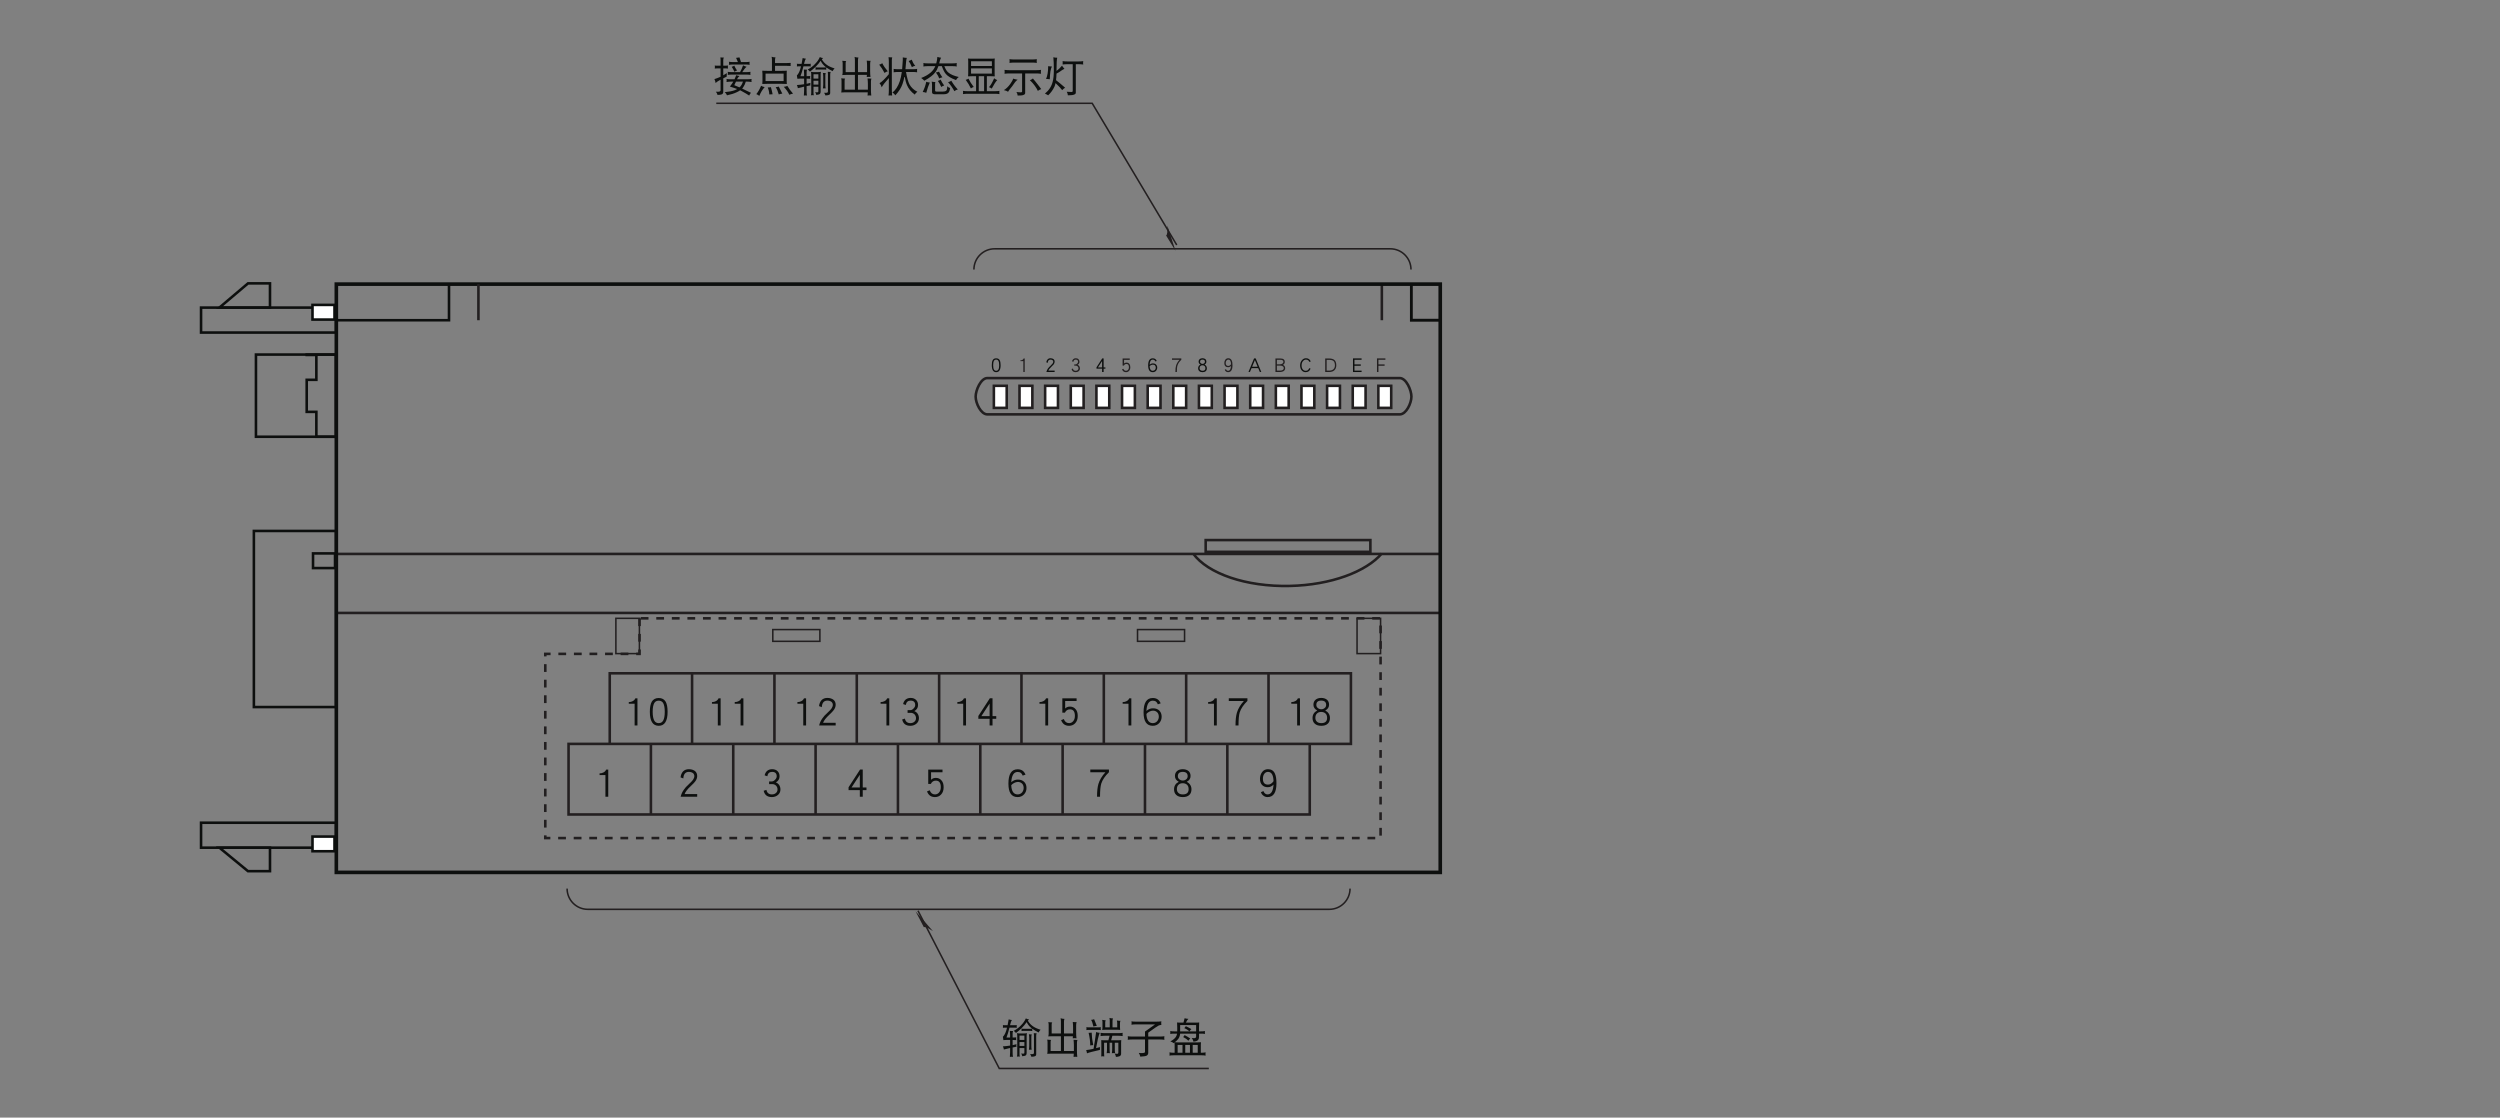<?xml version="1.0" encoding="UTF-8"?>
<svg xmlns="http://www.w3.org/2000/svg" xmlns:xlink="http://www.w3.org/1999/xlink" width="481.89pt" height="215.43pt" viewBox="0 0 481.89 215.43" version="1.2">
<rect x="0" y="0" width="481.89" height="215.43" fill="#808080" stroke="none"/>
<defs>
<g>
<symbol overflow="visible" id="glyph0-0">
<path style="stroke:none;" d=""/>
</symbol>
<symbol overflow="visible" id="glyph0-1">
<path style="stroke:none;" d="M 0.438 -4.969 C 0.453 -4.875 0.469 -4.781 0.469 -4.688 C 0.469 -4.578 0.453 -4.484 0.438 -4.375 C 0.562 -4.391 0.672 -4.406 0.812 -4.406 L 1.562 -4.406 L 1.562 -2.797 C 1.172 -2.625 0.781 -2.469 0.375 -2.344 C 0.5 -2.062 0.578 -1.812 0.594 -1.594 C 0.766 -1.766 1.094 -1.984 1.562 -2.234 L 1.562 -0.203 C 1.562 -0.016 1.391 0.094 1.078 0.094 L 0.656 0.094 C 0.812 0.25 0.906 0.453 0.969 0.703 C 1.328 0.703 1.609 0.672 1.797 0.594 C 1.984 0.516 2.078 0.344 2.078 0.094 L 2.078 -2.5 C 2.281 -2.609 2.5 -2.703 2.734 -2.812 C 2.734 -2.938 2.75 -3.172 2.766 -3.5 C 2.547 -3.344 2.312 -3.203 2.078 -3.078 L 2.078 -4.406 L 2.625 -4.406 C 2.734 -4.406 2.859 -4.391 3 -4.375 C 2.969 -4.484 2.969 -4.578 2.969 -4.688 C 2.969 -4.781 2.969 -4.875 3 -4.969 C 2.859 -4.938 2.734 -4.938 2.625 -4.938 L 2.078 -4.938 L 2.078 -5.969 C 2.078 -6.156 2.109 -6.344 2.188 -6.5 C 1.938 -6.5 1.719 -6.5 1.531 -6.531 C 1.547 -6.359 1.562 -6.188 1.562 -6.031 L 1.562 -4.938 L 0.812 -4.938 C 0.672 -4.938 0.562 -4.938 0.438 -4.969 Z M 5.203 -6.531 C 4.969 -6.484 4.766 -6.453 4.547 -6.438 C 4.656 -6.219 4.781 -5.938 4.906 -5.625 L 4 -5.625 C 3.719 -5.625 3.453 -5.641 3.172 -5.688 C 3.188 -5.578 3.203 -5.484 3.203 -5.375 C 3.203 -5.281 3.188 -5.188 3.172 -5.094 C 3.453 -5.141 3.719 -5.156 4 -5.156 L 6.359 -5.156 C 6.625 -5.156 6.906 -5.141 7.172 -5.094 C 7.141 -5.188 7.141 -5.281 7.141 -5.375 C 7.141 -5.484 7.141 -5.578 7.172 -5.688 C 6.906 -5.641 6.625 -5.625 6.359 -5.625 L 5.5 -5.625 C 5.391 -5.938 5.297 -6.25 5.203 -6.531 Z M 4.203 -4.938 C 4.078 -4.844 3.906 -4.766 3.703 -4.719 C 3.891 -4.438 4.078 -4.125 4.234 -3.75 C 4.391 -3.875 4.562 -3.953 4.734 -4 C 4.516 -4.312 4.328 -4.625 4.203 -4.938 Z M 5.891 -5 C 5.766 -4.594 5.578 -4.156 5.312 -3.688 L 3.734 -3.688 C 3.469 -3.688 3.188 -3.703 2.938 -3.75 C 2.953 -3.641 2.969 -3.531 2.969 -3.438 C 2.969 -3.344 2.953 -3.25 2.938 -3.156 C 3.188 -3.188 3.469 -3.219 3.734 -3.219 L 6.516 -3.219 C 6.781 -3.219 7.047 -3.188 7.328 -3.156 C 7.312 -3.25 7.297 -3.344 7.297 -3.438 C 7.297 -3.531 7.312 -3.641 7.328 -3.75 C 7.047 -3.703 6.781 -3.688 6.516 -3.688 L 5.734 -3.688 C 6.047 -4.188 6.328 -4.531 6.578 -4.719 C 6.391 -4.766 6.156 -4.859 5.891 -5 Z M 4.578 -3.094 C 4.469 -2.797 4.359 -2.531 4.25 -2.312 L 3.516 -2.312 C 3.25 -2.312 2.984 -2.328 2.703 -2.375 C 2.719 -2.266 2.734 -2.156 2.734 -2.062 C 2.734 -1.969 2.719 -1.875 2.703 -1.781 C 2.984 -1.828 3.25 -1.859 3.516 -1.859 L 4.016 -1.859 C 3.891 -1.641 3.672 -1.328 3.359 -0.906 C 3.891 -0.75 4.344 -0.578 4.75 -0.438 C 4.609 -0.344 4.453 -0.266 4.281 -0.203 C 3.828 -0.031 3.188 0.094 2.359 0.172 C 2.562 0.344 2.703 0.547 2.797 0.781 C 3.531 0.625 4.156 0.438 4.672 0.188 C 4.906 0.078 5.141 -0.047 5.328 -0.188 C 5.422 -0.141 5.531 -0.078 5.625 -0.031 C 6.25 0.297 6.719 0.594 7.078 0.828 C 7.141 0.641 7.266 0.469 7.422 0.297 C 6.844 0.016 6.281 -0.266 5.719 -0.516 C 5.812 -0.609 5.906 -0.734 5.984 -0.875 C 6.172 -1.156 6.312 -1.484 6.422 -1.859 L 6.734 -1.859 C 7 -1.859 7.281 -1.828 7.547 -1.781 C 7.516 -1.875 7.516 -1.969 7.516 -2.062 C 7.516 -2.156 7.516 -2.266 7.547 -2.375 C 7.281 -2.328 7 -2.312 6.734 -2.312 L 4.75 -2.312 C 4.75 -2.312 4.75 -2.328 4.75 -2.344 C 4.844 -2.562 5 -2.766 5.203 -2.938 C 4.953 -2.984 4.75 -3.031 4.578 -3.094 Z M 5.875 -1.859 C 5.75 -1.484 5.609 -1.188 5.438 -0.984 C 5.375 -0.906 5.297 -0.828 5.203 -0.75 C 4.875 -0.891 4.531 -1.031 4.203 -1.172 C 4.312 -1.406 4.438 -1.625 4.531 -1.859 Z M 5.875 -1.859 "/>
</symbol>
<symbol overflow="visible" id="glyph0-2">
<path style="stroke:none;" d="M 1.391 -1.062 C 1.141 -0.438 0.828 0.109 0.469 0.547 C 0.672 0.625 0.859 0.734 1.047 0.891 C 1.328 0.203 1.672 -0.359 2.078 -0.797 C 1.797 -0.859 1.562 -0.953 1.391 -1.062 Z M 3.281 -0.797 C 3.156 -0.75 2.969 -0.734 2.672 -0.734 C 2.859 -0.266 2.969 0.172 2.969 0.609 C 3.125 0.594 3.344 0.578 3.609 0.578 C 3.547 0.203 3.438 -0.25 3.281 -0.797 Z M 4.797 -0.906 C 4.578 -0.828 4.391 -0.797 4.203 -0.797 C 4.438 -0.438 4.641 0.031 4.797 0.609 C 5 0.531 5.234 0.484 5.484 0.453 Z M 6.453 -1.031 C 6.234 -0.938 6 -0.875 5.766 -0.859 C 6.281 -0.297 6.641 0.203 6.828 0.672 C 7.062 0.562 7.312 0.5 7.547 0.453 C 7.078 -0.078 6.719 -0.578 6.453 -1.031 Z M 3.422 -6.656 C 3.469 -6.422 3.484 -6.219 3.484 -6 L 3.484 -3.938 L 2.656 -3.938 C 2.297 -3.938 1.953 -3.938 1.625 -3.969 C 1.625 -3.781 1.625 -3.594 1.656 -3.406 L 1.656 -2.031 C 1.656 -1.828 1.641 -1.625 1.625 -1.406 C 1.953 -1.422 2.297 -1.438 2.656 -1.438 L 5.328 -1.438 C 5.672 -1.438 6.016 -1.422 6.359 -1.406 C 6.328 -1.625 6.328 -1.828 6.328 -2.031 L 6.328 -3.406 C 6.328 -3.594 6.328 -3.781 6.359 -3.969 C 6.016 -3.938 5.672 -3.938 5.328 -3.938 L 4.078 -3.938 L 4.078 -4.906 L 6.297 -4.906 C 6.641 -4.906 6.922 -4.891 7.109 -4.875 C 7.078 -4.953 7.078 -5.062 7.078 -5.188 C 7.078 -5.266 7.078 -5.359 7.109 -5.469 C 6.812 -5.453 6.547 -5.438 6.297 -5.438 L 4.078 -5.438 L 4.078 -6 C 4.078 -6.219 4.109 -6.391 4.172 -6.531 C 3.891 -6.531 3.641 -6.578 3.422 -6.656 Z M 5.734 -1.969 L 2.25 -1.969 L 2.25 -3.406 L 5.734 -3.406 Z M 5.734 -1.969 "/>
</symbol>
<symbol overflow="visible" id="glyph0-3">
<path style="stroke:none;" d="M 0.312 -5.312 C 0.328 -5.234 0.328 -5.141 0.328 -5.062 C 0.328 -4.969 0.328 -4.875 0.312 -4.781 C 0.422 -4.797 0.531 -4.812 0.656 -4.812 L 1.109 -4.812 C 1.047 -4.594 1 -4.406 0.953 -4.234 C 0.844 -3.891 0.734 -3.641 0.625 -3.469 C 0.531 -3.297 0.422 -3.156 0.312 -3.062 C 0.328 -2.859 0.375 -2.641 0.406 -2.406 C 0.578 -2.422 0.75 -2.438 0.906 -2.438 L 1.703 -2.438 L 1.703 -1.359 C 1.266 -1.281 0.812 -1.234 0.312 -1.203 C 0.406 -1 0.469 -0.812 0.5 -0.594 C 0.891 -0.703 1.297 -0.797 1.703 -0.891 L 1.703 -0.078 C 1.703 0.234 1.688 0.531 1.656 0.828 C 1.734 0.812 1.844 0.797 1.938 0.797 C 2.031 0.797 2.125 0.812 2.25 0.828 C 2.203 0.531 2.188 0.234 2.188 -0.078 L 2.188 -0.984 C 2.422 -1.031 2.672 -1.078 2.938 -1.141 C 2.906 -1.219 2.891 -1.297 2.891 -1.375 C 2.891 -1.469 2.906 -1.547 2.938 -1.625 C 2.688 -1.562 2.438 -1.5 2.188 -1.438 L 2.188 -2.438 C 2.391 -2.438 2.641 -2.422 2.891 -2.406 C 2.875 -2.5 2.859 -2.578 2.859 -2.656 C 2.859 -2.75 2.875 -2.844 2.891 -2.938 C 2.641 -2.922 2.391 -2.906 2.188 -2.906 L 2.188 -3.688 C 2.188 -3.875 2.219 -4.031 2.281 -4.156 C 2.031 -4.156 1.828 -4.172 1.656 -4.188 C 1.688 -3.922 1.703 -3.672 1.703 -3.406 L 1.703 -2.906 L 1 -2.906 C 1.188 -3.375 1.391 -4.016 1.578 -4.812 L 2.656 -4.812 C 2.766 -4.812 2.875 -4.797 3 -4.781 C 2.969 -4.875 2.969 -4.969 2.969 -5.062 C 2.969 -5.141 2.969 -5.234 3 -5.312 C 2.875 -5.281 2.766 -5.281 2.656 -5.281 L 1.688 -5.281 C 1.703 -5.328 1.719 -5.391 1.734 -5.453 C 1.828 -5.859 1.922 -6.125 2.047 -6.281 C 1.812 -6.312 1.609 -6.344 1.422 -6.406 C 1.344 -5.984 1.281 -5.609 1.219 -5.281 L 0.656 -5.281 C 0.531 -5.281 0.422 -5.281 0.312 -5.312 Z M 4.734 -6.594 C 4.531 -6.125 4.234 -5.688 3.844 -5.297 C 3.453 -4.859 2.969 -4.5 2.391 -4.188 C 2.594 -4.062 2.734 -3.922 2.828 -3.781 C 3.688 -4.422 4.375 -5.109 4.891 -5.875 C 5.109 -5.453 5.359 -5.109 5.688 -4.828 C 5.75 -4.766 5.844 -4.688 5.953 -4.609 C 5.859 -4.594 5.766 -4.594 5.672 -4.594 L 4.203 -4.594 C 4.094 -4.594 4 -4.594 3.891 -4.625 C 3.906 -4.547 3.922 -4.484 3.922 -4.406 C 3.922 -4.312 3.906 -4.234 3.891 -4.156 C 4 -4.172 4.094 -4.188 4.203 -4.188 L 5.672 -4.188 C 5.766 -4.188 5.875 -4.172 5.984 -4.156 C 5.969 -4.234 5.953 -4.312 5.953 -4.406 C 5.953 -4.469 5.969 -4.531 5.984 -4.594 C 6.297 -4.359 6.703 -4.125 7.203 -3.875 C 7.297 -4.078 7.422 -4.266 7.578 -4.406 C 6.891 -4.609 6.375 -4.859 6.016 -5.141 C 5.656 -5.406 5.344 -5.75 5.125 -6.156 C 5.188 -6.25 5.266 -6.328 5.359 -6.406 C 5.141 -6.422 4.922 -6.484 4.734 -6.594 Z M 3.016 -3.75 C 3.062 -3.578 3.078 -3.391 3.078 -3.219 L 3.078 0.297 C 3.078 0.453 3.062 0.609 3.016 0.781 C 3.109 0.75 3.203 0.75 3.312 0.75 C 3.391 0.75 3.484 0.75 3.578 0.781 C 3.531 0.609 3.516 0.453 3.516 0.297 L 3.516 -0.875 L 4.453 -0.875 L 4.453 -0.047 C 4.453 0.062 4.438 0.125 4.422 0.156 C 4.375 0.188 4.297 0.203 4.203 0.203 C 4.156 0.203 4.031 0.188 3.828 0.172 C 3.938 0.328 4.016 0.5 4.047 0.703 C 4.422 0.672 4.656 0.609 4.766 0.484 C 4.844 0.422 4.891 0.266 4.891 0.062 L 4.891 -3.219 C 4.891 -3.391 4.906 -3.578 4.953 -3.75 C 4.734 -3.703 4.516 -3.688 4.297 -3.688 L 3.609 -3.688 C 3.422 -3.688 3.219 -3.703 3.016 -3.75 Z M 3.516 -1.281 L 3.516 -2.031 L 4.453 -2.031 L 4.453 -1.281 Z M 3.516 -2.438 L 3.516 -3.281 L 4.453 -3.281 L 4.453 -2.438 Z M 5.328 -3.531 C 5.359 -3.312 5.391 -3.078 5.391 -2.844 L 5.391 -1.312 C 5.391 -1.047 5.359 -0.797 5.328 -0.547 C 5.406 -0.562 5.5 -0.562 5.578 -0.562 C 5.672 -0.562 5.766 -0.562 5.859 -0.547 C 5.812 -0.797 5.797 -1.047 5.797 -1.312 L 5.797 -3.094 C 5.797 -3.25 5.828 -3.391 5.891 -3.5 C 5.672 -3.5 5.484 -3.516 5.328 -3.531 Z M 6.266 -3.75 C 6.281 -3.609 6.297 -3.469 6.297 -3.344 L 6.297 0.062 C 6.297 0.219 6.172 0.297 5.922 0.297 L 5.547 0.297 C 5.672 0.438 5.75 0.594 5.797 0.797 C 6.094 0.797 6.328 0.766 6.484 0.703 C 6.656 0.641 6.734 0.516 6.734 0.297 L 6.734 -3.281 C 6.734 -3.438 6.766 -3.594 6.828 -3.719 C 6.625 -3.719 6.438 -3.734 6.266 -3.75 Z M 6.266 -3.75 "/>
</symbol>
<symbol overflow="visible" id="glyph0-4">
<path style="stroke:none;" d="M 1.078 -5.875 C 1.125 -5.703 1.156 -5.562 1.156 -5.406 L 1.156 -3.656 C 1.156 -3.484 1.125 -3.312 1.078 -3.125 C 1.328 -3.141 1.562 -3.156 1.797 -3.156 L 3.516 -3.156 L 3.516 -0.312 L 1.531 -0.312 L 1.531 -2.094 C 1.531 -2.234 1.562 -2.344 1.625 -2.438 C 1.344 -2.453 1.094 -2.469 0.875 -2.5 C 0.906 -2.344 0.938 -2.188 0.938 -2.031 L 0.938 -0.281 C 0.938 -0.109 0.906 0.062 0.875 0.234 C 1.109 0.219 1.344 0.203 1.594 0.203 L 6 0.203 C 5.984 0.422 5.969 0.625 5.953 0.828 C 6.062 0.812 6.188 0.797 6.297 0.797 C 6.422 0.797 6.547 0.812 6.672 0.828 C 6.625 0.453 6.609 0.062 6.609 -0.312 L 6.609 -1.859 C 6.609 -2.094 6.641 -2.281 6.703 -2.438 C 6.406 -2.438 6.156 -2.453 5.953 -2.469 C 5.984 -2.141 6.016 -1.797 6.016 -1.484 L 6.016 -0.312 L 4.109 -0.312 L 4.109 -3.156 L 5.828 -3.156 C 5.828 -3.031 5.812 -2.891 5.797 -2.75 C 5.906 -2.766 6.031 -2.781 6.141 -2.781 C 6.266 -2.781 6.391 -2.766 6.516 -2.75 C 6.469 -3.141 6.453 -3.516 6.453 -3.906 L 6.453 -5.281 C 6.453 -5.516 6.484 -5.703 6.547 -5.875 C 6.25 -5.875 6 -5.875 5.797 -5.906 C 5.844 -5.562 5.859 -5.234 5.859 -4.906 L 5.859 -3.906 C 5.859 -3.828 5.859 -3.766 5.859 -3.688 L 4.109 -3.688 L 4.109 -5.969 C 4.109 -6.188 4.141 -6.359 4.203 -6.5 C 3.922 -6.5 3.672 -6.547 3.453 -6.625 C 3.5 -6.391 3.516 -6.188 3.516 -5.969 L 3.516 -3.688 L 1.734 -3.688 L 1.734 -5.469 C 1.734 -5.594 1.766 -5.719 1.844 -5.812 C 1.562 -5.828 1.312 -5.844 1.078 -5.875 Z M 1.078 -5.875 "/>
</symbol>
<symbol overflow="visible" id="glyph0-5">
<path style="stroke:none;" d="M 0.812 -5.406 C 0.641 -5.281 0.453 -5.188 0.219 -5.125 C 0.594 -4.656 0.938 -4.141 1.25 -3.531 C 1.438 -3.688 1.641 -3.797 1.875 -3.844 C 1.422 -4.375 1.062 -4.891 0.812 -5.406 Z M 2.016 -6.562 C 2.062 -6.25 2.078 -5.938 2.078 -5.625 L 2.078 -3.297 C 1.281 -2.344 0.688 -1.766 0.281 -1.562 C 0.484 -1.328 0.625 -1.062 0.703 -0.766 C 0.906 -1.156 1.359 -1.75 2.078 -2.547 L 2.078 -0.25 C 2.078 0.109 2.062 0.469 2.016 0.828 C 2.125 0.812 2.25 0.797 2.359 0.797 C 2.469 0.797 2.594 0.812 2.703 0.828 C 2.672 0.469 2.656 0.109 2.656 -0.25 L 2.656 -5.969 C 2.656 -6.188 2.672 -6.375 2.734 -6.531 C 2.453 -6.531 2.219 -6.547 2.016 -6.562 Z M 3 -4.312 C 3.016 -4.203 3.016 -4.078 3.016 -3.969 C 3.016 -3.859 3.016 -3.766 3 -3.656 C 3.297 -3.703 3.594 -3.719 3.891 -3.719 L 4.578 -3.719 C 4.484 -3 4.344 -2.406 4.188 -1.938 C 3.844 -0.938 3.375 -0.203 2.766 0.234 C 3 0.375 3.188 0.547 3.328 0.781 C 4 0.062 4.453 -0.656 4.703 -1.375 C 4.844 -1.75 4.984 -2.281 5.109 -2.938 C 5.25 -2.156 5.406 -1.562 5.578 -1.188 C 5.859 -0.5 6.359 0.109 7.078 0.641 C 7.188 0.422 7.359 0.234 7.578 0.094 C 6.906 -0.234 6.391 -0.719 6.047 -1.344 C 5.797 -1.828 5.578 -2.609 5.391 -3.719 L 6.641 -3.719 C 6.938 -3.719 7.234 -3.703 7.547 -3.656 C 7.516 -3.766 7.516 -3.859 7.516 -3.969 C 7.516 -4.078 7.516 -4.203 7.547 -4.312 C 7.234 -4.266 6.938 -4.25 6.641 -4.25 L 5.281 -4.25 C 5.328 -4.688 5.375 -5.172 5.406 -5.703 C 5.438 -6.031 5.484 -6.266 5.547 -6.438 C 5.328 -6.438 5.062 -6.469 4.766 -6.531 L 4.766 -6 C 4.734 -5.359 4.688 -4.781 4.641 -4.25 L 3.891 -4.25 C 3.594 -4.25 3.297 -4.266 3 -4.312 Z M 6.484 -6.094 C 6.281 -5.969 6.078 -5.875 5.891 -5.844 C 6.109 -5.547 6.328 -5.156 6.516 -4.656 C 6.75 -4.797 6.969 -4.875 7.172 -4.906 C 6.875 -5.234 6.656 -5.641 6.484 -6.094 Z M 6.484 -6.094 "/>
</symbol>
<symbol overflow="visible" id="glyph0-6">
<path style="stroke:none;" d="M 0.75 -5.438 C 0.766 -5.312 0.781 -5.203 0.781 -5.094 C 0.781 -4.984 0.766 -4.875 0.75 -4.781 C 1.047 -4.828 1.344 -4.844 1.656 -4.844 L 3.062 -4.844 C 2.844 -4.359 2.562 -3.953 2.203 -3.641 C 1.719 -3.219 1.109 -2.859 0.328 -2.562 C 0.578 -2.391 0.781 -2.219 0.938 -2.031 C 1.984 -2.609 2.703 -3.156 3.078 -3.703 C 3.297 -3.969 3.484 -4.344 3.656 -4.844 L 4.312 -4.844 C 4.562 -4.141 4.828 -3.625 5.094 -3.328 C 5.469 -2.891 6.109 -2.5 7.047 -2.156 C 7.172 -2.391 7.344 -2.594 7.578 -2.75 C 6.703 -2.953 6.047 -3.219 5.609 -3.578 C 5.281 -3.828 5.016 -4.25 4.797 -4.844 L 6.297 -4.844 C 6.594 -4.844 6.906 -4.828 7.203 -4.781 C 7.172 -4.875 7.172 -4.984 7.172 -5.094 C 7.172 -5.203 7.172 -5.312 7.203 -5.438 C 6.906 -5.391 6.594 -5.375 6.297 -5.375 L 3.812 -5.375 C 3.859 -5.531 3.906 -5.719 3.938 -5.906 C 4 -6.109 4.078 -6.297 4.172 -6.469 C 3.938 -6.484 3.703 -6.547 3.453 -6.625 C 3.422 -6.203 3.359 -5.781 3.234 -5.375 L 1.656 -5.375 C 1.344 -5.375 1.047 -5.391 0.75 -5.438 Z M 3.766 -3.781 C 3.578 -3.703 3.391 -3.656 3.172 -3.625 C 3.484 -3.203 3.688 -2.828 3.797 -2.469 C 4.016 -2.578 4.219 -2.656 4.422 -2.688 C 4.156 -3.078 3.922 -3.438 3.766 -3.781 Z M 1.312 -1.828 C 1.172 -1.141 0.938 -0.484 0.625 0.141 C 0.844 0.156 1.078 0.203 1.312 0.297 C 1.516 -0.469 1.734 -1.125 2 -1.688 C 1.734 -1.703 1.5 -1.75 1.312 -1.828 Z M 2.359 -1.859 C 2.406 -1.641 2.422 -1.438 2.422 -1.25 L 2.422 0.172 C 2.422 0.453 2.625 0.578 3 0.578 L 4.641 0.578 C 5.125 0.578 5.438 0.469 5.609 0.25 C 5.75 0.078 5.859 -0.203 5.922 -0.625 C 5.672 -0.688 5.484 -0.812 5.359 -0.969 C 5.359 -0.516 5.297 -0.234 5.172 -0.125 C 5.031 0 4.828 0.062 4.516 0.062 L 3.234 0.062 C 3.094 0.062 3.016 -0.031 3.016 -0.203 L 3.016 -1.438 C 3.016 -1.578 3.031 -1.688 3.078 -1.781 C 2.844 -1.781 2.609 -1.797 2.359 -1.859 Z M 4.078 -2.25 C 3.938 -2.141 3.766 -2.047 3.547 -2 C 3.797 -1.672 4.016 -1.266 4.203 -0.828 C 4.391 -0.969 4.562 -1.047 4.766 -1.109 C 4.484 -1.5 4.25 -1.875 4.078 -2.25 Z M 6.141 -2.031 C 5.969 -1.906 5.766 -1.812 5.516 -1.75 C 5.969 -1.25 6.375 -0.672 6.734 -0.016 C 6.938 -0.188 7.156 -0.297 7.391 -0.344 C 6.859 -0.922 6.453 -1.484 6.141 -2.031 Z M 6.141 -2.031 "/>
</symbol>
<symbol overflow="visible" id="glyph0-7">
<path style="stroke:none;" d="M 1.391 -6.312 C 1.391 -6.125 1.406 -5.953 1.422 -5.781 L 1.422 -3.438 C 1.422 -3.25 1.406 -3.062 1.391 -2.875 C 1.703 -2.891 2 -2.906 2.312 -2.906 L 2.938 -2.906 L 2.938 -0.016 L 1.281 -0.016 C 0.984 -0.016 0.688 -0.031 0.406 -0.078 C 0.422 0.031 0.438 0.141 0.438 0.234 C 0.438 0.344 0.422 0.453 0.406 0.547 C 0.688 0.5 0.984 0.484 1.281 0.484 L 6.578 0.484 C 6.859 0.484 7.156 0.5 7.453 0.547 C 7.422 0.453 7.422 0.344 7.422 0.234 C 7.422 0.141 7.422 0.031 7.453 -0.078 C 7.156 -0.031 6.859 -0.016 6.578 -0.016 L 5.016 -0.016 L 5.016 -2.906 L 5.641 -2.906 C 5.938 -2.906 6.25 -2.891 6.547 -2.875 C 6.516 -3.062 6.516 -3.25 6.516 -3.438 L 6.516 -5.781 C 6.516 -5.953 6.516 -6.125 6.547 -6.312 C 6.25 -6.281 5.938 -6.281 5.641 -6.281 L 2.312 -6.281 C 2 -6.281 1.703 -6.281 1.391 -6.312 Z M 3.453 -0.016 L 3.453 -2.906 L 4.484 -2.906 L 4.484 -0.016 Z M 5.984 -3.406 L 1.969 -3.406 L 1.969 -4.406 L 5.984 -4.406 Z M 1.969 -4.875 L 1.969 -5.781 L 5.984 -5.781 L 5.984 -4.875 Z M 1.469 -2.438 C 1.312 -2.328 1.141 -2.25 0.938 -2.203 C 1.297 -1.719 1.641 -1.172 1.938 -0.547 C 2.109 -0.672 2.297 -0.781 2.484 -0.828 C 2.062 -1.375 1.719 -1.922 1.469 -2.438 Z M 6.422 -2.5 C 6.047 -1.641 5.703 -1.062 5.422 -0.797 C 5.625 -0.719 5.797 -0.625 5.953 -0.516 C 6.406 -1.344 6.75 -1.906 7.016 -2.156 C 6.781 -2.25 6.594 -2.359 6.422 -2.5 Z M 6.422 -2.5 "/>
</symbol>
<symbol overflow="visible" id="glyph0-8">
<path style="stroke:none;" d="M 1.391 -6.188 C 1.406 -6.062 1.422 -5.938 1.422 -5.812 C 1.422 -5.688 1.406 -5.578 1.391 -5.469 C 1.734 -5.516 2.078 -5.531 2.422 -5.531 L 5.641 -5.531 C 5.984 -5.531 6.328 -5.516 6.672 -5.469 C 6.656 -5.578 6.641 -5.688 6.641 -5.812 C 6.641 -5.938 6.656 -6.062 6.672 -6.188 C 6.328 -6.141 5.984 -6.125 5.641 -6.125 L 2.422 -6.125 C 2.078 -6.125 1.734 -6.141 1.391 -6.188 Z M 0.438 -4.125 C 0.453 -4 0.469 -3.875 0.469 -3.75 C 0.469 -3.625 0.453 -3.5 0.438 -3.375 C 0.781 -3.422 1.141 -3.438 1.5 -3.438 L 3.828 -3.438 L 3.828 0.031 C 3.828 0.141 3.75 0.203 3.578 0.203 C 3.391 0.203 3.109 0.188 2.734 0.141 C 2.875 0.344 2.953 0.578 2.969 0.828 C 3.531 0.828 3.922 0.797 4.109 0.703 C 4.312 0.625 4.422 0.516 4.422 0.328 L 4.422 -3.438 L 6.422 -3.438 C 6.766 -3.438 7.125 -3.422 7.484 -3.375 C 7.453 -3.5 7.453 -3.625 7.453 -3.75 C 7.453 -3.875 7.453 -4 7.484 -4.125 C 7.125 -4.078 6.766 -4.062 6.422 -4.062 L 1.5 -4.062 C 1.141 -4.062 0.781 -4.078 0.438 -4.125 Z M 2.109 -2.438 C 2.031 -2.156 1.844 -1.828 1.562 -1.422 C 1.141 -0.844 0.719 -0.453 0.312 -0.219 C 0.625 -0.156 0.891 -0.062 1.125 0.094 C 1.234 -0.109 1.375 -0.297 1.531 -0.484 C 1.734 -0.719 2.062 -1.141 2.484 -1.766 C 2.625 -1.953 2.781 -2.094 2.969 -2.219 C 2.547 -2.297 2.266 -2.375 2.109 -2.438 Z M 5.922 -2.469 C 5.766 -2.328 5.562 -2.219 5.328 -2.125 C 5.656 -1.844 5.984 -1.469 6.297 -1.031 C 6.578 -0.641 6.766 -0.312 6.859 -0.078 C 7.125 -0.25 7.359 -0.375 7.516 -0.422 C 7.375 -0.594 7.234 -0.781 7.094 -0.984 C 6.891 -1.266 6.625 -1.609 6.312 -1.984 C 6.125 -2.188 5.984 -2.359 5.922 -2.469 Z M 5.922 -2.469 "/>
</symbol>
<symbol overflow="visible" id="glyph0-9">
<path style="stroke:none;" d="M 0.875 -4.844 C 0.875 -3.781 0.734 -2.953 0.469 -2.375 C 0.672 -2.375 0.922 -2.359 1.188 -2.312 C 1.219 -3.484 1.344 -4.297 1.594 -4.781 C 1.344 -4.781 1.109 -4.797 0.875 -4.844 Z M 1.875 -6.562 C 1.938 -5.922 1.969 -5.109 1.969 -4.094 C 1.969 -3.141 1.891 -2.406 1.75 -1.875 C 1.547 -0.984 1.047 -0.203 0.25 0.453 C 0.453 0.531 0.656 0.641 0.875 0.781 C 1.375 0.312 1.781 -0.234 2.094 -0.906 C 2.172 -1.062 2.234 -1.297 2.297 -1.578 C 2.953 -0.953 3.375 -0.516 3.578 -0.219 C 3.766 -0.422 3.953 -0.578 4.141 -0.688 C 3.469 -1.281 2.875 -1.766 2.391 -2.141 C 2.438 -2.5 2.469 -2.922 2.484 -3.406 C 2.938 -3.641 3.297 -3.875 3.578 -4.094 C 3.766 -4.219 3.906 -4.297 4.016 -4.344 C 3.797 -4.547 3.656 -4.75 3.547 -4.938 C 3.219 -4.547 2.875 -4.203 2.484 -3.922 L 2.484 -4.094 C 2.484 -5.359 2.531 -6.156 2.625 -6.469 C 2.344 -6.469 2.094 -6.484 1.875 -6.562 Z M 3.656 -5.812 C 3.672 -5.688 3.672 -5.578 3.672 -5.469 C 3.672 -5.359 3.672 -5.25 3.656 -5.156 C 3.938 -5.188 4.25 -5.219 4.547 -5.219 L 5.609 -5.219 L 5.609 -0.047 C 5.594 0.078 5.516 0.141 5.359 0.141 C 5.141 0.141 4.844 0.125 4.453 0.094 C 4.578 0.281 4.656 0.516 4.672 0.781 C 5.281 0.781 5.672 0.734 5.875 0.641 C 6.094 0.562 6.203 0.453 6.203 0.266 L 6.203 -5.219 L 6.734 -5.219 C 7.031 -5.219 7.344 -5.188 7.641 -5.156 C 7.609 -5.25 7.609 -5.359 7.609 -5.469 C 7.609 -5.578 7.609 -5.688 7.641 -5.812 C 7.344 -5.766 7.031 -5.75 6.734 -5.75 L 4.547 -5.75 C 4.25 -5.75 3.938 -5.766 3.656 -5.812 Z M 3.656 -5.812 "/>
</symbol>
<symbol overflow="visible" id="glyph0-10">
<path style="stroke:none;" d="M 1.938 -6.438 C 1.719 -6.359 1.531 -6.312 1.359 -6.312 C 1.547 -5.984 1.688 -5.562 1.797 -5.031 C 2 -5.094 2.219 -5.125 2.453 -5.156 Z M 0.438 -4.906 C 0.453 -4.812 0.469 -4.719 0.469 -4.625 C 0.469 -4.531 0.453 -4.438 0.438 -4.344 C 0.562 -4.359 0.672 -4.375 0.812 -4.375 L 2.859 -4.375 C 2.984 -4.375 3.109 -4.359 3.234 -4.344 C 3.219 -4.438 3.203 -4.531 3.203 -4.625 C 3.203 -4.719 3.219 -4.812 3.234 -4.906 C 3.109 -4.875 2.984 -4.875 2.859 -4.875 L 0.812 -4.875 C 0.672 -4.875 0.562 -4.875 0.438 -4.906 Z M 1.469 -3.844 C 1.281 -3.828 1.078 -3.812 0.875 -3.812 C 1.078 -2.953 1.188 -2.141 1.188 -1.375 C 1.375 -1.422 1.578 -1.438 1.766 -1.438 C 1.578 -2.344 1.484 -3.141 1.469 -3.844 Z M 2.328 -3.969 C 2.141 -2.656 1.984 -1.578 1.828 -0.734 C 1.359 -0.625 0.891 -0.547 0.406 -0.484 C 0.5 -0.234 0.547 -0.031 0.562 0.141 C 0.922 -0.016 1.75 -0.219 3.047 -0.516 C 3.047 -0.609 3.062 -0.797 3.078 -1.062 C 2.828 -0.984 2.578 -0.922 2.312 -0.859 C 2.547 -2.234 2.781 -3.219 3.016 -3.812 C 2.75 -3.828 2.516 -3.875 2.328 -3.969 Z M 4.891 -6.688 C 4.938 -6.484 4.953 -6.281 4.953 -6.094 L 4.953 -4.875 L 4.078 -4.875 L 4.078 -5.844 C 4.078 -5.969 4.109 -6.078 4.172 -6.219 C 3.922 -6.234 3.703 -6.266 3.484 -6.312 C 3.531 -6.172 3.547 -6.031 3.547 -5.906 L 3.547 -4.844 C 3.547 -4.688 3.531 -4.531 3.484 -4.375 C 3.672 -4.391 3.859 -4.406 4.047 -4.406 L 6.484 -4.406 C 6.641 -4.406 6.797 -4.391 6.953 -4.375 C 6.938 -4.531 6.922 -4.703 6.922 -4.875 L 6.922 -5.656 C 6.922 -5.828 6.953 -5.984 7.016 -6.125 C 6.734 -6.125 6.516 -6.156 6.328 -6.188 C 6.359 -6.047 6.391 -5.906 6.391 -5.781 L 6.391 -4.875 L 5.484 -4.875 L 5.484 -6.094 C 5.484 -6.297 5.516 -6.453 5.578 -6.594 C 5.312 -6.594 5.094 -6.625 4.891 -6.688 Z M 3.172 -3.812 C 3.188 -3.703 3.203 -3.594 3.203 -3.5 C 3.203 -3.391 3.188 -3.297 3.172 -3.188 C 3.469 -3.219 3.766 -3.25 4.047 -3.25 L 4.922 -3.25 L 4.688 -2.375 L 3.891 -2.375 C 3.703 -2.375 3.5 -2.391 3.312 -2.406 C 3.328 -2.141 3.328 -1.875 3.328 -1.594 L 3.328 0.141 C 3.328 0.344 3.328 0.547 3.312 0.75 C 3.391 0.719 3.484 0.703 3.578 0.703 C 3.688 0.703 3.781 0.719 3.891 0.75 C 3.875 0.547 3.859 0.344 3.859 0.141 L 3.859 -1.906 L 4.422 -1.906 L 4.422 -0.688 C 4.422 -0.422 4.406 -0.156 4.359 0.125 C 4.469 0.094 4.562 0.094 4.672 0.094 C 4.781 0.094 4.875 0.094 4.984 0.125 C 4.938 -0.156 4.922 -0.422 4.922 -0.688 L 4.922 -1.906 L 5.422 -1.906 L 5.422 -0.688 C 5.422 -0.422 5.391 -0.156 5.359 0.125 C 5.469 0.094 5.562 0.094 5.672 0.094 C 5.766 0.094 5.875 0.094 5.984 0.125 C 5.938 -0.156 5.922 -0.422 5.922 -0.688 L 5.922 -1.906 L 6.609 -1.906 L 6.609 -0.078 C 6.609 0.141 6.531 0.234 6.391 0.234 C 6.266 0.234 6.094 0.219 5.922 0.203 C 6.047 0.438 6.125 0.641 6.141 0.828 C 6.375 0.828 6.609 0.781 6.828 0.703 C 7.031 0.609 7.141 0.469 7.141 0.234 L 7.141 -1.594 C 7.141 -1.875 7.141 -2.141 7.172 -2.406 C 6.969 -2.391 6.766 -2.375 6.578 -2.375 L 5.219 -2.375 L 5.453 -3.25 L 6.578 -3.25 C 6.859 -3.25 7.156 -3.219 7.453 -3.188 C 7.422 -3.297 7.422 -3.391 7.422 -3.5 C 7.422 -3.594 7.422 -3.703 7.453 -3.812 C 7.156 -3.766 6.859 -3.75 6.578 -3.75 L 4.047 -3.75 C 3.766 -3.75 3.469 -3.766 3.172 -3.812 Z M 3.172 -3.812 "/>
</symbol>
<symbol overflow="visible" id="glyph0-11">
<path style="stroke:none;" d="M 1.156 -6.031 C 1.172 -5.922 1.188 -5.812 1.188 -5.719 C 1.188 -5.594 1.172 -5.484 1.156 -5.375 C 1.391 -5.406 1.641 -5.438 1.906 -5.438 L 5.703 -5.438 L 3.766 -4.062 L 3.766 -3.094 L 1.391 -3.094 C 1.078 -3.094 0.75 -3.109 0.438 -3.156 C 0.453 -3.047 0.469 -2.938 0.469 -2.812 C 0.469 -2.703 0.453 -2.594 0.438 -2.469 C 0.75 -2.516 1.078 -2.531 1.391 -2.531 L 3.766 -2.531 L 3.766 -0.109 C 3.766 0.031 3.516 0.094 3.016 0.094 C 2.922 0.094 2.766 0.078 2.562 0.062 C 2.719 0.312 2.828 0.547 2.859 0.781 C 3.547 0.75 3.969 0.672 4.125 0.562 C 4.297 0.453 4.391 0.266 4.391 0.031 L 4.391 -2.531 L 6.547 -2.531 C 6.859 -2.531 7.188 -2.516 7.516 -2.469 C 7.484 -2.594 7.484 -2.703 7.484 -2.812 C 7.484 -2.938 7.484 -3.047 7.516 -3.156 C 7.188 -3.109 6.859 -3.094 6.547 -3.094 L 4.391 -3.094 L 4.391 -3.844 C 5.484 -4.641 6.141 -5.094 6.344 -5.188 C 6.484 -5.266 6.688 -5.312 6.922 -5.344 C 6.906 -5.469 6.891 -5.594 6.891 -5.719 C 6.891 -5.812 6.906 -5.922 6.922 -6.031 C 6.625 -5.984 6.328 -5.969 6.047 -5.969 L 1.906 -5.969 C 1.641 -5.969 1.391 -5.984 1.156 -6.031 Z M 1.156 -6.031 "/>
</symbol>
<symbol overflow="visible" id="glyph0-12">
<path style="stroke:none;" d="M 3.422 -6.625 L 3.203 -5.781 L 2.594 -5.781 C 2.375 -5.781 2.172 -5.781 1.969 -5.812 C 1.984 -5.484 2 -5.172 2 -4.844 L 2 -4.094 L 1.391 -4.094 C 1.141 -4.094 0.891 -4.109 0.656 -4.156 C 0.672 -4.062 0.672 -3.969 0.672 -3.875 C 0.672 -3.781 0.672 -3.688 0.656 -3.594 C 0.891 -3.641 1.141 -3.656 1.391 -3.656 L 1.969 -3.656 C 1.938 -3.438 1.875 -3.25 1.766 -3.078 C 1.594 -2.766 1.234 -2.453 0.672 -2.156 C 0.953 -2.078 1.156 -1.969 1.281 -1.828 C 1.344 -1.859 1.406 -1.906 1.469 -1.953 C 1.484 -1.781 1.5 -1.641 1.5 -1.484 L 1.5 0.031 L 1.359 0.031 C 1.078 0.031 0.781 0 0.5 -0.047 C 0.516 0.062 0.531 0.172 0.531 0.266 C 0.531 0.375 0.516 0.484 0.5 0.578 C 0.781 0.531 1.078 0.516 1.359 0.516 L 6.609 0.516 C 6.906 0.516 7.188 0.531 7.484 0.578 C 7.453 0.484 7.453 0.375 7.453 0.266 C 7.453 0.172 7.453 0.062 7.484 -0.047 C 7.188 0 6.906 0.031 6.609 0.031 L 6.547 0.031 L 6.547 -1.484 C 6.547 -1.656 6.562 -1.828 6.578 -2 C 6.359 -1.984 6.141 -1.969 5.922 -1.969 L 2.109 -1.969 C 1.922 -1.969 1.719 -1.984 1.531 -2 C 1.766 -2.172 1.984 -2.375 2.188 -2.625 C 2.406 -2.922 2.531 -3.266 2.562 -3.656 L 5.641 -3.656 L 5.641 -3.125 C 5.641 -2.906 5.531 -2.797 5.297 -2.781 C 5.234 -2.781 5.062 -2.797 4.797 -2.812 C 4.969 -2.609 5.078 -2.375 5.109 -2.125 C 5.609 -2.141 5.922 -2.266 6.078 -2.516 C 6.156 -2.625 6.203 -2.812 6.203 -3.094 L 6.203 -3.656 L 6.609 -3.656 C 6.859 -3.656 7.109 -3.641 7.359 -3.594 C 7.328 -3.688 7.328 -3.781 7.328 -3.875 C 7.328 -3.969 7.328 -4.062 7.359 -4.156 C 7.109 -4.109 6.859 -4.094 6.609 -4.094 L 6.203 -4.094 L 6.203 -4.844 C 6.203 -5.172 6.219 -5.484 6.234 -5.812 C 6.031 -5.781 5.828 -5.781 5.609 -5.781 L 3.672 -5.781 C 3.812 -6.094 3.969 -6.344 4.172 -6.5 C 3.891 -6.516 3.641 -6.562 3.422 -6.625 Z M 2.078 0.031 L 2.078 -1.484 L 3.016 -1.484 L 3.016 0.031 Z M 3.547 0.031 L 3.547 -1.484 L 4.453 -1.484 L 4.453 0.031 Z M 4.984 0.031 L 4.984 -1.484 L 5.953 -1.484 L 5.953 0.031 Z M 2.562 -4.094 L 2.562 -5.312 L 5.641 -5.312 L 5.641 -4.094 Z M 3.656 -5.094 C 3.547 -4.922 3.453 -4.797 3.359 -4.719 C 3.781 -4.547 4.109 -4.328 4.359 -4.094 C 4.438 -4.219 4.562 -4.375 4.734 -4.531 C 4.312 -4.781 3.953 -4.953 3.656 -5.094 Z M 3.422 -3.375 C 3.328 -3.203 3.234 -3.078 3.141 -3 C 3.562 -2.797 3.891 -2.562 4.141 -2.281 C 4.219 -2.406 4.344 -2.562 4.516 -2.719 C 4.094 -3 3.734 -3.219 3.422 -3.375 Z M 3.422 -3.375 "/>
</symbol>
<symbol overflow="visible" id="glyph0-13">
<path style="stroke:none;" d="M 2.484 -0.062 L 2.484 -5.297 L 2.078 -5.297 C 1.984 -5.062 1.812 -4.875 1.562 -4.75 C 1.328 -4.625 1.109 -4.578 0.875 -4.578 L 0.812 -4.578 L 0.812 -4.25 L 1.938 -4.25 L 1.938 -0.062 Z M 2.484 -0.062 "/>
</symbol>
<symbol overflow="visible" id="glyph0-14">
<path style="stroke:none;" d="M 3.906 -2.703 C 3.906 -3.562 3.781 -4.219 3.531 -4.656 C 3.234 -5.125 2.797 -5.359 2.203 -5.359 C 1.594 -5.359 1.141 -5.125 0.859 -4.656 C 0.609 -4.219 0.484 -3.562 0.484 -2.703 C 0.484 -0.906 1.047 0 2.203 0 C 3.328 0 3.906 -0.906 3.906 -2.703 Z M 3.359 -2.703 C 3.359 -1.922 3.25 -1.344 3.047 -1 C 2.859 -0.672 2.578 -0.516 2.203 -0.516 C 1.812 -0.516 1.531 -0.672 1.344 -1 C 1.141 -1.344 1.031 -1.922 1.031 -2.703 C 1.031 -3.484 1.141 -4.047 1.344 -4.391 C 1.516 -4.688 1.797 -4.844 2.203 -4.844 C 2.578 -4.844 2.859 -4.688 3.047 -4.391 C 3.25 -4.047 3.359 -3.484 3.359 -2.703 Z M 3.359 -2.703 "/>
</symbol>
<symbol overflow="visible" id="glyph0-15">
<path style="stroke:none;" d="M 3.797 -4.047 C 3.797 -4.469 3.656 -4.797 3.359 -5.031 C 3.062 -5.25 2.672 -5.375 2.188 -5.375 C 1.719 -5.375 1.359 -5.234 1.078 -4.953 C 0.812 -4.656 0.641 -4.281 0.594 -3.797 L 1.125 -3.594 C 1.172 -4.438 1.531 -4.859 2.188 -4.859 C 2.531 -4.859 2.797 -4.766 3 -4.609 C 3.156 -4.469 3.25 -4.266 3.25 -4.047 C 3.25 -3.812 3.156 -3.578 3 -3.344 C 2.859 -3.141 2.594 -2.859 2.219 -2.516 C 1.766 -2.109 1.422 -1.734 1.203 -1.391 C 0.922 -0.984 0.719 -0.547 0.609 -0.062 L 3.797 -0.062 L 3.797 -0.578 L 1.375 -0.578 C 1.516 -1 1.906 -1.516 2.578 -2.141 C 2.984 -2.5 3.25 -2.812 3.438 -3.047 C 3.672 -3.375 3.797 -3.719 3.797 -4.047 Z M 3.797 -4.047 "/>
</symbol>
<symbol overflow="visible" id="glyph0-16">
<path style="stroke:none;" d="M 3.812 -1.469 C 3.812 -1.781 3.734 -2.062 3.578 -2.312 C 3.406 -2.562 3.188 -2.734 2.922 -2.828 C 3.391 -3.094 3.641 -3.484 3.641 -4 C 3.641 -4.422 3.516 -4.75 3.25 -5 C 3 -5.25 2.641 -5.375 2.203 -5.375 C 1.797 -5.375 1.469 -5.25 1.203 -5.016 C 0.984 -4.797 0.828 -4.516 0.766 -4.188 L 1.281 -4.016 C 1.375 -4.578 1.688 -4.859 2.203 -4.859 C 2.797 -4.859 3.094 -4.562 3.094 -4 C 3.094 -3.766 2.984 -3.547 2.781 -3.344 C 2.578 -3.125 2.375 -3.016 2.156 -3.016 L 1.625 -3.016 L 1.625 -2.5 L 2.25 -2.5 C 2.531 -2.5 2.766 -2.391 2.969 -2.203 C 3.156 -2 3.25 -1.75 3.25 -1.469 C 3.25 -1.203 3.156 -0.984 2.953 -0.797 C 2.75 -0.609 2.484 -0.516 2.156 -0.516 C 1.578 -0.516 1.219 -0.812 1.109 -1.391 L 0.578 -1.219 C 0.766 -0.406 1.281 0 2.156 0 C 2.625 0 3.016 -0.141 3.344 -0.422 C 3.656 -0.688 3.812 -1.047 3.812 -1.469 Z M 3.812 -1.469 "/>
</symbol>
<symbol overflow="visible" id="glyph0-17">
<path style="stroke:none;" d="M 3.922 -1.344 L 3.922 -1.859 L 3.203 -1.859 L 3.203 -5.312 L 2.688 -5.312 L 0.469 -1.891 L 0.469 -1.344 L 2.641 -1.344 L 2.641 -0.062 L 3.203 -0.062 L 3.203 -1.344 Z M 2.641 -1.859 L 1.047 -1.859 L 2.641 -4.297 Z M 2.641 -1.859 "/>
</symbol>
<symbol overflow="visible" id="glyph0-18">
<path style="stroke:none;" d="M 3.797 -1.906 C 3.797 -2.453 3.672 -2.891 3.391 -3.203 C 3.125 -3.531 2.75 -3.703 2.297 -3.703 C 1.891 -3.703 1.578 -3.562 1.375 -3.328 L 1.375 -4.781 L 3.578 -4.781 L 3.578 -5.297 L 0.828 -5.297 L 0.828 -2.531 L 1.328 -2.531 C 1.531 -2.969 1.859 -3.172 2.297 -3.172 C 2.938 -3.172 3.25 -2.75 3.25 -1.906 C 3.25 -1.453 3.125 -1.109 2.891 -0.859 C 2.688 -0.625 2.422 -0.516 2.125 -0.516 C 1.641 -0.516 1.312 -0.781 1.109 -1.312 L 0.594 -1.094 C 0.875 -0.359 1.375 0 2.125 0 C 2.594 0 2.984 -0.156 3.297 -0.484 C 3.641 -0.844 3.797 -1.312 3.797 -1.906 Z M 3.797 -1.906 "/>
</symbol>
<symbol overflow="visible" id="glyph0-19">
<path style="stroke:none;" d="M 3.938 -1.75 C 3.938 -2.234 3.797 -2.609 3.516 -2.906 C 3.219 -3.219 2.797 -3.375 2.266 -3.375 C 1.781 -3.375 1.375 -3.203 1 -2.859 C 1.078 -4.188 1.484 -4.844 2.234 -4.844 C 2.5 -4.844 2.719 -4.781 2.875 -4.641 C 3 -4.547 3.109 -4.375 3.203 -4.141 L 3.75 -4.328 C 3.469 -5.016 2.969 -5.359 2.234 -5.359 C 1.031 -5.359 0.453 -4.438 0.453 -2.594 C 0.453 -0.859 1.031 0 2.234 0 C 2.75 0 3.188 -0.188 3.516 -0.578 C 3.797 -0.906 3.938 -1.297 3.938 -1.75 Z M 3.391 -1.75 C 3.391 -1.422 3.281 -1.156 3.094 -0.906 C 2.859 -0.641 2.578 -0.516 2.234 -0.516 C 1.469 -0.516 1.047 -1.109 1 -2.281 C 1.125 -2.438 1.297 -2.594 1.547 -2.719 C 1.797 -2.844 2.031 -2.922 2.266 -2.922 C 2.625 -2.922 2.891 -2.797 3.109 -2.578 C 3.297 -2.375 3.391 -2.094 3.391 -1.75 Z M 3.391 -1.75 "/>
</symbol>
<symbol overflow="visible" id="glyph0-20">
<path style="stroke:none;" d="M 4 -4.797 L 4 -5.312 L 0.406 -5.312 L 0.406 -4.781 L 3.312 -4.781 C 2.641 -4.047 2.203 -3.297 1.969 -2.531 C 1.797 -1.938 1.703 -1.125 1.703 -0.062 L 2.281 -0.062 C 2.281 -1.219 2.359 -2.062 2.516 -2.594 C 2.75 -3.312 3.234 -4.047 4 -4.797 Z M 4 -4.797 "/>
</symbol>
<symbol overflow="visible" id="glyph0-21">
<path style="stroke:none;" d="M 3.875 -1.5 C 3.875 -2.141 3.562 -2.625 2.969 -2.953 C 3.453 -3.203 3.703 -3.578 3.703 -4.062 C 3.703 -4.484 3.562 -4.797 3.297 -5.031 C 3.016 -5.25 2.656 -5.375 2.203 -5.375 C 1.734 -5.375 1.359 -5.25 1.109 -5.031 C 0.828 -4.797 0.688 -4.484 0.688 -4.062 C 0.688 -3.578 0.938 -3.203 1.422 -2.953 C 0.812 -2.625 0.516 -2.141 0.516 -1.5 C 0.516 -1.031 0.656 -0.672 0.953 -0.406 C 1.25 -0.125 1.672 0 2.219 0 C 2.734 0 3.156 -0.125 3.453 -0.406 C 3.734 -0.656 3.875 -1.031 3.875 -1.5 Z M 3.141 -4.031 C 3.141 -3.781 3.047 -3.578 2.875 -3.438 C 2.688 -3.281 2.469 -3.188 2.203 -3.188 C 1.938 -3.188 1.703 -3.281 1.531 -3.438 C 1.344 -3.578 1.25 -3.781 1.25 -4.031 C 1.25 -4.578 1.562 -4.859 2.203 -4.859 C 2.812 -4.859 3.141 -4.578 3.141 -4.031 Z M 3.328 -1.531 C 3.328 -0.859 2.953 -0.516 2.219 -0.516 C 1.828 -0.516 1.531 -0.609 1.328 -0.828 C 1.156 -1 1.062 -1.234 1.062 -1.531 C 1.062 -1.906 1.172 -2.188 1.375 -2.375 C 1.578 -2.578 1.844 -2.672 2.188 -2.672 C 2.516 -2.672 2.797 -2.578 3.016 -2.375 C 3.219 -2.188 3.328 -1.906 3.328 -1.531 Z M 3.328 -1.531 "/>
</symbol>
<symbol overflow="visible" id="glyph0-22">
<path style="stroke:none;" d="M 3.781 -2.641 C 3.781 -3.469 3.688 -4.109 3.484 -4.531 C 3.234 -5.094 2.781 -5.375 2.156 -5.375 C 1.656 -5.375 1.281 -5.188 1 -4.797 C 0.75 -4.453 0.609 -4.031 0.609 -3.516 C 0.609 -3 0.75 -2.609 1.016 -2.328 C 1.297 -2.031 1.656 -1.906 2.109 -1.906 C 2.531 -1.906 2.891 -2.062 3.219 -2.406 C 3.141 -1.156 2.766 -0.516 2.062 -0.516 C 1.703 -0.516 1.438 -0.734 1.266 -1.156 L 0.781 -0.938 C 0.875 -0.672 1.016 -0.469 1.219 -0.312 C 1.453 -0.109 1.734 0 2.062 0 C 3.203 0 3.781 -0.875 3.781 -2.641 Z M 3.219 -3.062 C 2.906 -2.625 2.562 -2.406 2.156 -2.406 C 1.5 -2.406 1.172 -2.781 1.172 -3.516 C 1.172 -3.906 1.25 -4.234 1.438 -4.484 C 1.625 -4.734 1.859 -4.859 2.156 -4.859 C 2.828 -4.859 3.188 -4.25 3.219 -3.062 Z M 3.219 -3.062 "/>
</symbol>
<symbol overflow="visible" id="glyph1-0">
<path style="stroke:none;" d=""/>
</symbol>
<symbol overflow="visible" id="glyph1-1">
<path style="stroke:none;" d="M 1.953 -1.344 C 1.953 -1.781 1.891 -2.109 1.766 -2.328 C 1.625 -2.562 1.406 -2.672 1.094 -2.672 C 0.797 -2.672 0.562 -2.562 0.438 -2.328 C 0.297 -2.109 0.25 -1.781 0.25 -1.344 C 0.25 -0.453 0.531 0 1.094 0 C 1.656 0 1.953 -0.453 1.953 -1.344 Z M 1.672 -1.344 C 1.672 -0.953 1.625 -0.672 1.516 -0.5 C 1.422 -0.344 1.281 -0.266 1.094 -0.266 C 0.906 -0.266 0.766 -0.344 0.672 -0.5 C 0.562 -0.672 0.516 -0.953 0.516 -1.344 C 0.516 -1.734 0.562 -2.016 0.672 -2.188 C 0.75 -2.344 0.906 -2.422 1.094 -2.422 C 1.281 -2.422 1.438 -2.344 1.516 -2.188 C 1.625 -2.016 1.672 -1.734 1.672 -1.344 Z M 1.672 -1.344 "/>
</symbol>
<symbol overflow="visible" id="glyph1-2">
<path style="stroke:none;" d="M 1.234 -0.031 L 1.234 -2.641 L 1.031 -2.641 C 0.984 -2.531 0.906 -2.438 0.781 -2.359 C 0.672 -2.312 0.547 -2.281 0.438 -2.281 L 0.406 -2.281 L 0.406 -2.125 L 0.969 -2.125 L 0.969 -0.031 Z M 1.234 -0.031 "/>
</symbol>
<symbol overflow="visible" id="glyph1-3">
<path style="stroke:none;" d="M 1.891 -2.016 C 1.891 -2.234 1.828 -2.391 1.672 -2.516 C 1.531 -2.625 1.328 -2.688 1.094 -2.688 C 0.859 -2.688 0.672 -2.609 0.547 -2.469 C 0.406 -2.328 0.312 -2.141 0.297 -1.891 L 0.562 -1.797 C 0.578 -2.219 0.766 -2.422 1.094 -2.422 C 1.266 -2.422 1.406 -2.375 1.5 -2.297 C 1.578 -2.234 1.625 -2.125 1.625 -2.016 C 1.625 -1.906 1.578 -1.781 1.5 -1.672 C 1.422 -1.562 1.297 -1.438 1.109 -1.25 C 0.875 -1.047 0.719 -0.859 0.594 -0.703 C 0.453 -0.5 0.359 -0.266 0.297 -0.031 L 1.891 -0.031 L 1.891 -0.297 L 0.688 -0.297 C 0.75 -0.5 0.953 -0.75 1.281 -1.062 C 1.484 -1.25 1.625 -1.406 1.719 -1.516 C 1.828 -1.688 1.891 -1.859 1.891 -2.016 Z M 1.891 -2.016 "/>
</symbol>
<symbol overflow="visible" id="glyph1-4">
<path style="stroke:none;" d="M 1.906 -0.734 C 1.906 -0.891 1.859 -1.031 1.781 -1.156 C 1.703 -1.281 1.594 -1.359 1.453 -1.422 C 1.688 -1.547 1.812 -1.734 1.812 -2 C 1.812 -2.203 1.75 -2.375 1.625 -2.5 C 1.5 -2.625 1.312 -2.688 1.094 -2.688 C 0.891 -2.688 0.734 -2.625 0.609 -2.5 C 0.484 -2.391 0.422 -2.25 0.375 -2.094 L 0.641 -2 C 0.688 -2.281 0.844 -2.422 1.094 -2.422 C 1.391 -2.422 1.547 -2.281 1.547 -2 C 1.547 -1.875 1.484 -1.766 1.391 -1.672 C 1.281 -1.562 1.188 -1.5 1.078 -1.5 L 0.812 -1.5 L 0.812 -1.25 L 1.125 -1.25 C 1.266 -1.25 1.375 -1.203 1.484 -1.094 C 1.578 -1 1.625 -0.875 1.625 -0.734 C 1.625 -0.609 1.578 -0.484 1.469 -0.406 C 1.375 -0.297 1.234 -0.266 1.078 -0.266 C 0.781 -0.266 0.609 -0.406 0.547 -0.703 L 0.297 -0.609 C 0.375 -0.203 0.641 0 1.078 0 C 1.312 0 1.5 -0.062 1.672 -0.203 C 1.828 -0.344 1.906 -0.516 1.906 -0.734 Z M 1.906 -0.734 "/>
</symbol>
<symbol overflow="visible" id="glyph1-5">
<path style="stroke:none;" d="M 1.953 -0.672 L 1.953 -0.922 L 1.609 -0.922 L 1.609 -2.656 L 1.344 -2.656 L 0.234 -0.938 L 0.234 -0.672 L 1.312 -0.672 L 1.312 -0.031 L 1.609 -0.031 L 1.609 -0.672 Z M 1.312 -0.922 L 0.516 -0.922 L 1.312 -2.141 Z M 1.312 -0.922 "/>
</symbol>
<symbol overflow="visible" id="glyph1-6">
<path style="stroke:none;" d="M 1.891 -0.953 C 1.891 -1.219 1.828 -1.438 1.688 -1.609 C 1.562 -1.766 1.375 -1.844 1.141 -1.844 C 0.938 -1.844 0.781 -1.781 0.688 -1.656 L 0.688 -2.375 L 1.781 -2.375 L 1.781 -2.641 L 0.406 -2.641 L 0.406 -1.266 L 0.656 -1.266 C 0.766 -1.484 0.922 -1.578 1.141 -1.578 C 1.469 -1.578 1.625 -1.375 1.625 -0.953 C 1.625 -0.719 1.562 -0.547 1.453 -0.438 C 1.344 -0.312 1.219 -0.266 1.062 -0.266 C 0.828 -0.266 0.656 -0.391 0.547 -0.656 L 0.297 -0.547 C 0.438 -0.172 0.688 0 1.062 0 C 1.297 0 1.484 -0.078 1.641 -0.25 C 1.812 -0.422 1.891 -0.656 1.891 -0.953 Z M 1.891 -0.953 "/>
</symbol>
<symbol overflow="visible" id="glyph1-7">
<path style="stroke:none;" d="M 1.969 -0.875 C 1.969 -1.109 1.891 -1.297 1.75 -1.453 C 1.609 -1.609 1.406 -1.688 1.125 -1.688 C 0.891 -1.688 0.688 -1.594 0.5 -1.438 C 0.531 -2.094 0.734 -2.422 1.109 -2.422 C 1.25 -2.422 1.359 -2.375 1.438 -2.312 C 1.5 -2.266 1.547 -2.188 1.609 -2.062 L 1.875 -2.156 C 1.734 -2.5 1.484 -2.672 1.109 -2.672 C 0.516 -2.672 0.219 -2.219 0.219 -1.297 C 0.219 -0.438 0.516 0 1.109 0 C 1.375 0 1.594 -0.094 1.75 -0.281 C 1.891 -0.453 1.969 -0.656 1.969 -0.875 Z M 1.688 -0.875 C 1.688 -0.719 1.641 -0.578 1.547 -0.453 C 1.438 -0.328 1.281 -0.266 1.109 -0.266 C 0.734 -0.266 0.531 -0.547 0.5 -1.141 C 0.562 -1.219 0.641 -1.297 0.766 -1.359 C 0.891 -1.422 1.016 -1.453 1.125 -1.453 C 1.312 -1.453 1.453 -1.406 1.547 -1.281 C 1.641 -1.188 1.688 -1.047 1.688 -0.875 Z M 1.688 -0.875 "/>
</symbol>
<symbol overflow="visible" id="glyph1-8">
<path style="stroke:none;" d="M 2 -2.391 L 2 -2.656 L 0.203 -2.656 L 0.203 -2.391 L 1.656 -2.391 C 1.312 -2.016 1.094 -1.641 0.984 -1.266 C 0.891 -0.969 0.859 -0.562 0.859 -0.031 L 1.141 -0.031 C 1.141 -0.609 1.172 -1.031 1.266 -1.297 C 1.375 -1.656 1.609 -2.016 2 -2.391 Z M 2 -2.391 "/>
</symbol>
<symbol overflow="visible" id="glyph1-9">
<path style="stroke:none;" d="M 1.938 -0.75 C 1.938 -1.062 1.781 -1.312 1.484 -1.469 C 1.719 -1.594 1.844 -1.781 1.844 -2.031 C 1.844 -2.234 1.781 -2.391 1.641 -2.516 C 1.5 -2.625 1.328 -2.688 1.094 -2.688 C 0.859 -2.688 0.688 -2.625 0.547 -2.516 C 0.422 -2.391 0.344 -2.234 0.344 -2.031 C 0.344 -1.781 0.469 -1.594 0.719 -1.469 C 0.406 -1.312 0.25 -1.062 0.25 -0.75 C 0.25 -0.516 0.328 -0.328 0.484 -0.203 C 0.625 -0.062 0.828 0 1.109 0 C 1.359 0 1.578 -0.062 1.719 -0.203 C 1.859 -0.328 1.938 -0.516 1.938 -0.75 Z M 1.562 -2.016 C 1.562 -1.891 1.516 -1.781 1.438 -1.719 C 1.344 -1.641 1.234 -1.594 1.094 -1.594 C 0.969 -1.594 0.859 -1.641 0.766 -1.719 C 0.672 -1.781 0.625 -1.891 0.625 -2.016 C 0.625 -2.281 0.781 -2.422 1.094 -2.422 C 1.406 -2.422 1.562 -2.281 1.562 -2.016 Z M 1.656 -0.766 C 1.656 -0.422 1.469 -0.266 1.109 -0.266 C 0.906 -0.266 0.766 -0.312 0.672 -0.406 C 0.578 -0.5 0.531 -0.625 0.531 -0.766 C 0.531 -0.953 0.578 -1.094 0.688 -1.188 C 0.781 -1.281 0.922 -1.328 1.094 -1.328 C 1.266 -1.328 1.406 -1.281 1.5 -1.188 C 1.609 -1.094 1.656 -0.953 1.656 -0.766 Z M 1.656 -0.766 "/>
</symbol>
<symbol overflow="visible" id="glyph1-10">
<path style="stroke:none;" d="M 1.891 -1.312 C 1.891 -1.734 1.844 -2.047 1.734 -2.266 C 1.609 -2.531 1.391 -2.688 1.078 -2.688 C 0.828 -2.688 0.641 -2.578 0.5 -2.391 C 0.375 -2.219 0.312 -2.016 0.312 -1.75 C 0.312 -1.5 0.375 -1.297 0.516 -1.156 C 0.641 -1.016 0.828 -0.953 1.047 -0.953 C 1.266 -0.953 1.453 -1.031 1.609 -1.203 C 1.562 -0.578 1.375 -0.266 1.031 -0.266 C 0.859 -0.266 0.719 -0.359 0.641 -0.578 L 0.391 -0.469 C 0.438 -0.344 0.516 -0.234 0.609 -0.156 C 0.719 -0.047 0.859 0 1.031 0 C 1.594 0 1.891 -0.438 1.891 -1.312 Z M 1.609 -1.531 C 1.453 -1.312 1.281 -1.203 1.078 -1.203 C 0.75 -1.203 0.578 -1.391 0.578 -1.75 C 0.578 -1.953 0.625 -2.109 0.719 -2.234 C 0.812 -2.359 0.922 -2.422 1.078 -2.422 C 1.422 -2.422 1.594 -2.125 1.609 -1.531 Z M 1.609 -1.531 "/>
</symbol>
<symbol overflow="visible" id="glyph1-11">
<path style="stroke:none;" d="M 2.531 -0.047 L 1.453 -2.656 L 1.141 -2.656 L 0.062 -0.047 L 0.344 -0.047 L 0.656 -0.781 L 1.938 -0.781 L 2.25 -0.047 Z M 1.828 -1.047 L 0.766 -1.047 L 1.297 -2.328 Z M 1.828 -1.047 "/>
</symbol>
<symbol overflow="visible" id="glyph1-12">
<path style="stroke:none;" d="M 2.109 -0.75 C 2.109 -1.062 1.969 -1.281 1.672 -1.406 C 1.922 -1.531 2.031 -1.719 2.031 -1.984 C 2.031 -2.422 1.75 -2.641 1.172 -2.641 L 0.234 -2.641 L 0.234 -0.031 L 1.141 -0.031 C 1.375 -0.031 1.594 -0.094 1.781 -0.188 C 2 -0.328 2.109 -0.516 2.109 -0.75 Z M 1.766 -1.984 C 1.766 -1.844 1.703 -1.734 1.578 -1.656 C 1.453 -1.562 1.281 -1.516 1.094 -1.516 L 0.516 -1.516 L 0.516 -2.391 L 1.172 -2.391 C 1.562 -2.391 1.766 -2.25 1.766 -1.984 Z M 1.844 -0.75 C 1.844 -0.625 1.766 -0.516 1.641 -0.422 C 1.5 -0.344 1.344 -0.297 1.141 -0.297 L 0.516 -0.297 L 0.516 -1.266 L 1.141 -1.266 C 1.328 -1.266 1.484 -1.219 1.609 -1.156 C 1.766 -1.062 1.844 -0.922 1.844 -0.75 Z M 1.844 -0.75 "/>
</symbol>
<symbol overflow="visible" id="glyph1-13">
<path style="stroke:none;" d="M 2.203 -2.062 C 2.047 -2.469 1.734 -2.688 1.281 -2.688 C 0.969 -2.688 0.703 -2.547 0.484 -2.281 C 0.266 -2.016 0.156 -1.688 0.156 -1.297 C 0.156 -0.906 0.266 -0.578 0.469 -0.344 C 0.672 -0.109 0.922 0 1.219 0 C 1.672 0 1.984 -0.219 2.172 -0.672 L 1.922 -0.781 C 1.844 -0.609 1.75 -0.469 1.656 -0.391 C 1.547 -0.297 1.391 -0.266 1.219 -0.266 C 1.016 -0.266 0.828 -0.344 0.688 -0.516 C 0.516 -0.703 0.438 -0.969 0.438 -1.297 C 0.438 -1.625 0.516 -1.906 0.703 -2.125 C 0.859 -2.312 1.062 -2.422 1.281 -2.422 C 1.609 -2.422 1.828 -2.266 1.953 -1.969 Z M 2.203 -2.062 "/>
</symbol>
<symbol overflow="visible" id="glyph1-14">
<path style="stroke:none;" d="M 2.375 -1.328 C 2.375 -1.797 2.25 -2.125 2.016 -2.344 C 1.781 -2.547 1.438 -2.641 0.969 -2.641 L 0.234 -2.641 L 0.234 -0.031 L 0.969 -0.031 C 1.422 -0.031 1.766 -0.141 2.016 -0.375 C 2.25 -0.609 2.375 -0.922 2.375 -1.328 Z M 2.109 -1.328 C 2.109 -1 2.016 -0.75 1.828 -0.578 C 1.641 -0.391 1.344 -0.297 0.969 -0.297 L 0.516 -0.297 L 0.516 -2.375 L 0.969 -2.375 C 1.375 -2.375 1.672 -2.297 1.844 -2.141 C 2.016 -1.969 2.109 -1.703 2.109 -1.328 Z M 2.109 -1.328 "/>
</symbol>
<symbol overflow="visible" id="glyph1-15">
<path style="stroke:none;" d="M 1.891 -0.031 L 1.891 -0.297 L 0.516 -0.297 L 0.516 -1.234 L 1.734 -1.234 L 1.734 -1.5 L 0.516 -1.5 L 0.516 -2.391 L 1.891 -2.391 L 1.891 -2.656 L 0.234 -2.656 L 0.234 -0.031 Z M 1.891 -0.031 "/>
</symbol>
<symbol overflow="visible" id="glyph1-16">
<path style="stroke:none;" d="M 1.859 -2.391 L 1.859 -2.656 L 0.234 -2.656 L 0.234 -0.031 L 0.516 -0.031 L 0.516 -1.234 L 1.703 -1.234 L 1.703 -1.5 L 0.516 -1.5 L 0.516 -2.391 Z M 1.859 -2.391 "/>
</symbol>
</g>
</defs>
<g id="surface1">
<g style="fill:rgb(5.446%,5.89%,5.568%);fill-opacity:1;">
  <use xlink:href="#glyph0-1" x="137.335" y="17.593"/>
  <use xlink:href="#glyph0-2" x="145.314" y="17.593"/>
  <use xlink:href="#glyph0-3" x="153.293" y="17.593"/>
  <use xlink:href="#glyph0-4" x="161.272" y="17.593"/>
  <use xlink:href="#glyph0-5" x="169.251" y="17.593"/>
  <use xlink:href="#glyph0-6" x="177.23" y="17.593"/>
  <use xlink:href="#glyph0-7" x="185.208" y="17.593"/>
  <use xlink:href="#glyph0-8" x="193.187" y="17.593"/>
  <use xlink:href="#glyph0-9" x="201.166" y="17.593"/>
</g>
<g style="fill:rgb(5.446%,5.89%,5.568%);fill-opacity:1;">
  <use xlink:href="#glyph0-3" x="193.002" y="202.896"/>
  <use xlink:href="#glyph0-4" x="200.981" y="202.896"/>
  <use xlink:href="#glyph0-10" x="208.96" y="202.896"/>
  <use xlink:href="#glyph0-11" x="216.939" y="202.896"/>
  <use xlink:href="#glyph0-12" x="224.918" y="202.896"/>
</g>
<path style="fill:none;stroke-width:5;stroke-linecap:butt;stroke-linejoin:miter;stroke:rgb(13.448%,12.308%,12.837%);stroke-opacity:1;stroke-miterlimit:4;" d="M 644.485 967.144 L 2768.723 967.144 M 644.485 1080.881 L 2768.723 1080.881 " transform="matrix(0.1,0,0,-0.1,0.581,214.862)"/>
<path style="fill:none;stroke-width:5;stroke-linecap:butt;stroke-linejoin:miter;stroke:rgb(13.448%,12.308%,12.837%);stroke-opacity:1;stroke-miterlimit:4;" d="M 2714.439 1600.965 L 2714.439 1531.367 L 2768.88 1531.367 M 2657.766 1531.367 L 2657.766 1600.965 " transform="matrix(0.1,0,0,-0.1,0.581,214.862)"/>
<path style="fill:none;stroke-width:5;stroke-linecap:butt;stroke-linejoin:miter;stroke:rgb(13.448%,12.308%,12.837%);stroke-opacity:1;stroke-miterlimit:4;" d="M 2657.649 1081.704 C 2627.452 1046.533 2559.813 1021.036 2480.658 1019.195 C 2395.512 1017.198 2322.35 1043.165 2294.346 1081.234 " transform="matrix(0.1,0,0,-0.1,0.581,214.862)"/>
<path style="fill:none;stroke-width:5;stroke-linecap:butt;stroke-linejoin:miter;stroke:rgb(13.448%,12.308%,12.837%);stroke-opacity:1;stroke-miterlimit:4;" d="M 2318.198 1084.916 L 2635.677 1084.916 L 2635.677 1107.593 L 2318.198 1107.593 Z M 2318.198 1084.916 " transform="matrix(0.1,0,0,-0.1,0.581,214.862)"/>
<path style="fill:none;stroke-width:3;stroke-linecap:butt;stroke-linejoin:miter;stroke:rgb(13.448%,12.308%,12.837%);stroke-opacity:1;stroke-miterlimit:4;" d="M 2609.984 888.773 L 2655.338 888.773 L 2655.338 956.765 L 2609.984 956.765 Z M 2609.984 888.773 " transform="matrix(0.1,0,0,-0.1,0.581,214.862)"/>
<path style="fill:none;stroke-width:5;stroke-linecap:butt;stroke-linejoin:miter;stroke:rgb(13.448%,12.308%,12.837%);stroke-opacity:1;stroke-dasharray:15,15,15,15,15,15;stroke-miterlimit:4;" d="M 1226.92 956.765 L 1226.92 888.225 L 1045.269 888.225 L 1045.269 533.186 L 2655.338 533.186 L 2655.338 956.765 Z M 1226.92 956.765 " transform="matrix(0.1,0,0,-0.1,0.581,214.862)"/>
<path style="fill:none;stroke-width:3;stroke-linecap:butt;stroke-linejoin:miter;stroke:rgb(13.448%,12.308%,12.837%);stroke-opacity:1;stroke-miterlimit:4;" d="M 2186.836 935.067 L 2277.505 935.067 L 2277.505 912.429 L 2186.836 912.429 Z M 1483.809 935.067 L 1574.556 935.067 L 1574.556 912.429 L 1483.809 912.429 Z M 1181.331 956.765 L 1226.685 956.765 L 1226.685 888.773 L 1181.331 888.773 Z M 1181.331 956.765 " transform="matrix(0.1,0,0,-0.1,0.581,214.862)"/>
<path style="fill-rule:nonzero;fill:rgb(100%,100%,100%);fill-opacity:1;stroke-width:5;stroke-linecap:butt;stroke-linejoin:miter;stroke:rgb(13.448%,12.308%,12.837%);stroke-opacity:1;stroke-miterlimit:4;" d="M 1909.934 1362.406 L 1934.686 1362.406 L 1934.686 1404.94 L 1909.934 1404.94 Z M 1909.934 1362.406 " transform="matrix(0.1,0,0,-0.1,0.581,214.862)"/>
<path style="fill-rule:nonzero;fill:rgb(100%,100%,100%);fill-opacity:1;stroke-width:5;stroke-linecap:butt;stroke-linejoin:miter;stroke:rgb(13.448%,12.308%,12.837%);stroke-opacity:1;stroke-miterlimit:4;" d="M 1959.361 1362.406 L 1984.114 1362.406 L 1984.114 1404.94 L 1959.361 1404.94 Z M 1959.361 1362.406 " transform="matrix(0.1,0,0,-0.1,0.581,214.862)"/>
<path style="fill-rule:nonzero;fill:rgb(100%,100%,100%);fill-opacity:1;stroke-width:5;stroke-linecap:butt;stroke-linejoin:miter;stroke:rgb(13.448%,12.308%,12.837%);stroke-opacity:1;stroke-miterlimit:4;" d="M 2008.749 1362.406 L 2033.502 1362.406 L 2033.502 1404.94 L 2008.749 1404.94 Z M 2008.749 1362.406 " transform="matrix(0.1,0,0,-0.1,0.581,214.862)"/>
<path style="fill-rule:nonzero;fill:rgb(100%,100%,100%);fill-opacity:1;stroke-width:5;stroke-linecap:butt;stroke-linejoin:miter;stroke:rgb(13.448%,12.308%,12.837%);stroke-opacity:1;stroke-miterlimit:4;" d="M 2058.176 1362.406 L 2082.929 1362.406 L 2082.929 1404.94 L 2058.176 1404.94 Z M 2058.176 1362.406 " transform="matrix(0.1,0,0,-0.1,0.581,214.862)"/>
<path style="fill-rule:nonzero;fill:rgb(100%,100%,100%);fill-opacity:1;stroke-width:5;stroke-linecap:butt;stroke-linejoin:miter;stroke:rgb(13.448%,12.308%,12.837%);stroke-opacity:1;stroke-miterlimit:4;" d="M 2107.604 1362.406 L 2132.356 1362.406 L 2132.356 1404.94 L 2107.604 1404.94 Z M 2107.604 1362.406 " transform="matrix(0.1,0,0,-0.1,0.581,214.862)"/>
<path style="fill-rule:nonzero;fill:rgb(100%,100%,100%);fill-opacity:1;stroke-width:5;stroke-linecap:butt;stroke-linejoin:miter;stroke:rgb(13.448%,12.308%,12.837%);stroke-opacity:1;stroke-miterlimit:4;" d="M 2156.992 1362.406 L 2181.745 1362.406 L 2181.745 1404.94 L 2156.992 1404.94 Z M 2156.992 1362.406 " transform="matrix(0.1,0,0,-0.1,0.581,214.862)"/>
<path style="fill-rule:nonzero;fill:rgb(100%,100%,100%);fill-opacity:1;stroke-width:5;stroke-linecap:butt;stroke-linejoin:miter;stroke:rgb(13.448%,12.308%,12.837%);stroke-opacity:1;stroke-miterlimit:4;" d="M 2206.419 1362.406 L 2231.133 1362.406 L 2231.133 1404.94 L 2206.419 1404.94 Z M 2206.419 1362.406 " transform="matrix(0.1,0,0,-0.1,0.581,214.862)"/>
<path style="fill-rule:nonzero;fill:rgb(100%,100%,100%);fill-opacity:1;stroke-width:5;stroke-linecap:butt;stroke-linejoin:miter;stroke:rgb(13.448%,12.308%,12.837%);stroke-opacity:1;stroke-miterlimit:4;" d="M 2255.807 1362.406 L 2280.56 1362.406 L 2280.56 1404.94 L 2255.807 1404.94 Z M 2255.807 1362.406 " transform="matrix(0.1,0,0,-0.1,0.581,214.862)"/>
<path style="fill-rule:nonzero;fill:rgb(100%,100%,100%);fill-opacity:1;stroke-width:5;stroke-linecap:butt;stroke-linejoin:miter;stroke:rgb(13.448%,12.308%,12.837%);stroke-opacity:1;stroke-miterlimit:4;" d="M 2305.234 1362.406 L 2329.987 1362.406 L 2329.987 1404.94 L 2305.234 1404.94 Z M 2305.234 1362.406 " transform="matrix(0.1,0,0,-0.1,0.581,214.862)"/>
<path style="fill-rule:nonzero;fill:rgb(100%,100%,100%);fill-opacity:1;stroke-width:5;stroke-linecap:butt;stroke-linejoin:miter;stroke:rgb(13.448%,12.308%,12.837%);stroke-opacity:1;stroke-miterlimit:4;" d="M 2354.623 1362.406 L 2379.375 1362.406 L 2379.375 1404.94 L 2354.623 1404.94 Z M 2354.623 1362.406 " transform="matrix(0.1,0,0,-0.1,0.581,214.862)"/>
<path style="fill-rule:nonzero;fill:rgb(100%,100%,100%);fill-opacity:1;stroke-width:5;stroke-linecap:butt;stroke-linejoin:miter;stroke:rgb(13.448%,12.308%,12.837%);stroke-opacity:1;stroke-miterlimit:4;" d="M 2404.05 1362.406 L 2428.803 1362.406 L 2428.803 1404.94 L 2404.05 1404.94 Z M 2404.05 1362.406 " transform="matrix(0.1,0,0,-0.1,0.581,214.862)"/>
<path style="fill-rule:nonzero;fill:rgb(100%,100%,100%);fill-opacity:1;stroke-width:5;stroke-linecap:butt;stroke-linejoin:miter;stroke:rgb(13.448%,12.308%,12.837%);stroke-opacity:1;stroke-miterlimit:4;" d="M 2453.477 1362.406 L 2478.191 1362.406 L 2478.191 1404.94 L 2453.477 1404.94 Z M 2453.477 1362.406 " transform="matrix(0.1,0,0,-0.1,0.581,214.862)"/>
<path style="fill-rule:nonzero;fill:rgb(100%,100%,100%);fill-opacity:1;stroke-width:5;stroke-linecap:butt;stroke-linejoin:miter;stroke:rgb(13.448%,12.308%,12.837%);stroke-opacity:1;stroke-miterlimit:4;" d="M 2502.865 1362.406 L 2527.618 1362.406 L 2527.618 1404.94 L 2502.865 1404.94 Z M 2502.865 1362.406 " transform="matrix(0.1,0,0,-0.1,0.581,214.862)"/>
<path style="fill-rule:nonzero;fill:rgb(100%,100%,100%);fill-opacity:1;stroke-width:5;stroke-linecap:butt;stroke-linejoin:miter;stroke:rgb(13.448%,12.308%,12.837%);stroke-opacity:1;stroke-miterlimit:4;" d="M 2552.254 1362.406 L 2577.006 1362.406 L 2577.006 1404.94 L 2552.254 1404.94 Z M 2552.254 1362.406 " transform="matrix(0.1,0,0,-0.1,0.581,214.862)"/>
<path style="fill-rule:nonzero;fill:rgb(100%,100%,100%);fill-opacity:1;stroke-width:5;stroke-linecap:butt;stroke-linejoin:miter;stroke:rgb(13.448%,12.308%,12.837%);stroke-opacity:1;stroke-miterlimit:4;" d="M 2601.681 1362.406 L 2626.434 1362.406 L 2626.434 1404.94 L 2601.681 1404.94 Z M 2601.681 1362.406 " transform="matrix(0.1,0,0,-0.1,0.581,214.862)"/>
<path style="fill:none;stroke-width:5;stroke-linecap:butt;stroke-linejoin:miter;stroke:rgb(13.448%,12.308%,12.837%);stroke-opacity:1;stroke-miterlimit:4;" d="M 2714.792 1384.064 C 2714.792 1371.649 2704.765 1349.873 2692.311 1349.873 L 1897.322 1349.873 C 1884.867 1349.873 1874.802 1371.649 1874.802 1384.064 C 1874.802 1396.48 1884.867 1419.862 1897.322 1419.862 L 2692.311 1419.862 C 2704.765 1419.862 2714.792 1396.48 2714.792 1384.064 Z M 2714.792 1384.064 " transform="matrix(0.1,0,0,-0.1,0.581,214.862)"/>
<path style="fill-rule:nonzero;fill:rgb(100%,100%,100%);fill-opacity:1;stroke-width:5;stroke-linecap:butt;stroke-linejoin:miter;stroke:rgb(13.448%,12.308%,12.837%);stroke-opacity:1;stroke-miterlimit:4;" d="M 2651.069 1362.406 L 2675.822 1362.406 L 2675.822 1404.94 L 2651.069 1404.94 Z M 2651.069 1362.406 " transform="matrix(0.1,0,0,-0.1,0.581,214.862)"/>
<path style="fill:none;stroke-width:5;stroke-linecap:butt;stroke-linejoin:miter;stroke:rgb(13.73%,12.16%,12.549%);stroke-opacity:1;stroke-miterlimit:4;" d="M 2359.949 578.658 L 2359.949 714.72 M 2201.21 578.658 L 2201.21 714.72 M 2042.471 578.658 L 2042.471 714.72 M 1883.771 578.658 L 1883.771 714.72 M 1725.032 578.658 L 1725.032 714.72 M 1566.292 578.658 L 1566.292 714.72 M 1407.553 578.658 L 1407.553 714.72 M 1248.853 578.658 L 1248.853 714.72 M 2518.806 714.72 L 2518.806 578.658 L 1090.114 578.658 L 1090.114 714.72 L 1169.503 714.72 M 2439.338 714.72 L 2439.338 850.782 M 2280.599 714.72 L 2280.599 850.782 M 2121.86 714.72 L 2121.86 850.782 M 1963.121 714.72 L 1963.121 850.782 M 1804.421 714.72 L 1804.421 850.782 M 1645.681 714.72 L 1645.681 850.782 M 1486.942 714.72 L 1486.942 850.782 M 1328.203 714.72 L 1328.203 850.782 M 1169.503 850.782 L 2598.156 850.782 L 2598.156 714.72 L 1169.503 714.72 Z M 1169.503 850.782 " transform="matrix(0.1,0,0,-0.1,0.581,214.862)"/>
<path style="fill:none;stroke-width:3;stroke-linecap:butt;stroke-linejoin:miter;stroke:rgb(13.73%,12.16%,12.549%);stroke-opacity:1;stroke-miterlimit:4;" d="M 1087.294 435.82 C 1087.294 413.73 1105.193 395.831 1127.282 395.831 L 2556.483 395.831 C 2578.573 395.831 2596.472 413.73 2596.472 435.82 M 2713.969 1629.047 C 2713.969 1651.136 2696.071 1669.035 2673.981 1669.035 L 1911.461 1669.035 C 1889.371 1669.035 1871.473 1651.136 1871.473 1629.047 " transform="matrix(0.1,0,0,-0.1,0.581,214.862)"/>
<path style=" stroke:none;fill-rule:nonzero;fill:rgb(13.73%,12.16%,12.549%);fill-opacity:1;" d="M 224.77 45.391 C 225.031 45.219 225.031 44.637 225.023 43.512 L 226.582 48.34 L 224.77 45.391 "/>
<path style="fill:none;stroke-width:3;stroke-linecap:butt;stroke-linejoin:miter;stroke:rgb(13.73%,12.16%,12.549%);stroke-opacity:1;stroke-miterlimit:4;" d="M 2262.426 1676.398 L 2099.457 1949.541 L 1374.85 1949.541 " transform="matrix(0.1,0,0,-0.1,0.581,214.862)"/>
<path style="fill:none;stroke-width:3;stroke-linecap:butt;stroke-linejoin:miter;stroke:rgb(13.73%,12.16%,12.549%);stroke-opacity:1;stroke-miterlimit:4;" d="M 1763.649 393.129 L 1920.312 89.085 L 2324.269 89.085 " transform="matrix(0.1,0,0,-0.1,0.581,214.862)"/>
<path style=" stroke:none;fill-rule:nonzero;fill:rgb(13.73%,12.16%,12.549%);fill-opacity:1;" d="M 178.078 178.723 C 178.363 178.586 178.859 178.887 179.82 179.469 L 176.48 175.652 L 178.078 178.723 "/>
<g style="fill:rgb(5.446%,5.89%,5.568%);fill-opacity:1;">
  <use xlink:href="#glyph1-1" x="190.924" y="71.738"/>
</g>
<g style="fill:rgb(13.73%,12.16%,12.549%);fill-opacity:1;">
  <use xlink:href="#glyph1-2" x="196.285" y="71.738"/>
</g>
<g style="fill:rgb(5.446%,5.89%,5.568%);fill-opacity:1;">
  <use xlink:href="#glyph1-3" x="201.397" y="71.738"/>
</g>
<g style="fill:rgb(13.73%,12.16%,12.549%);fill-opacity:1;">
  <use xlink:href="#glyph1-4" x="206.259" y="71.738"/>
</g>
<g style="fill:rgb(5.446%,5.89%,5.568%);fill-opacity:1;">
  <use xlink:href="#glyph1-5" x="211.121" y="71.738"/>
</g>
<g style="fill:rgb(13.73%,12.16%,12.549%);fill-opacity:1;">
  <use xlink:href="#glyph1-6" x="215.983" y="71.738"/>
</g>
<g style="fill:rgb(5.446%,5.89%,5.568%);fill-opacity:1;">
  <use xlink:href="#glyph1-7" x="221.095" y="71.738"/>
</g>
<g style="fill:rgb(13.73%,12.16%,12.549%);fill-opacity:1;">
  <use xlink:href="#glyph1-8" x="225.707" y="71.738"/>
</g>
<g style="fill:rgb(5.446%,5.89%,5.568%);fill-opacity:1;">
  <use xlink:href="#glyph1-9" x="230.694" y="71.738"/>
</g>
<g style="fill:rgb(13.73%,12.16%,12.549%);fill-opacity:1;">
  <use xlink:href="#glyph1-10" x="235.681" y="71.738"/>
</g>
<g style="fill:rgb(5.446%,5.89%,5.568%);fill-opacity:1;">
  <use xlink:href="#glyph1-11" x="240.589" y="71.738"/>
</g>
<g style="fill:rgb(13.73%,12.16%,12.549%);fill-opacity:1;">
  <use xlink:href="#glyph1-12" x="245.615" y="71.738"/>
</g>
<g style="fill:rgb(5.446%,5.89%,5.568%);fill-opacity:1;">
  <use xlink:href="#glyph1-13" x="250.449" y="71.738"/>
</g>
<g style="fill:rgb(13.73%,12.16%,12.549%);fill-opacity:1;">
  <use xlink:href="#glyph1-14" x="255.205" y="71.738"/>
</g>
<g style="fill:rgb(5.446%,5.89%,5.568%);fill-opacity:1;">
  <use xlink:href="#glyph1-15" x="260.564" y="71.738"/>
</g>
<g style="fill:rgb(13.73%,12.16%,12.549%);fill-opacity:1;">
  <use xlink:href="#glyph1-16" x="265.187" y="71.738"/>
</g>
<g style="fill:rgb(5.446%,5.89%,5.568%);fill-opacity:1;">
  <use xlink:href="#glyph0-13" x="120.389" y="139.903"/>
  <use xlink:href="#glyph0-14" x="124.777" y="139.903"/>
</g>
<g style="fill:rgb(5.446%,5.89%,5.568%);fill-opacity:1;">
  <use xlink:href="#glyph0-13" x="136.423" y="139.903"/>
  <use xlink:href="#glyph0-13" x="140.811" y="139.903"/>
</g>
<g style="fill:rgb(5.446%,5.89%,5.568%);fill-opacity:1;">
  <use xlink:href="#glyph0-13" x="152.895" y="139.903"/>
  <use xlink:href="#glyph0-15" x="157.284" y="139.903"/>
</g>
<g style="fill:rgb(5.446%,5.89%,5.568%);fill-opacity:1;">
  <use xlink:href="#glyph0-13" x="168.928" y="139.903"/>
  <use xlink:href="#glyph0-16" x="173.316" y="139.903"/>
</g>
<g style="fill:rgb(5.446%,5.89%,5.568%);fill-opacity:1;">
  <use xlink:href="#glyph0-15" x="130.59" y="153.643"/>
</g>
<g style="fill:rgb(5.446%,5.89%,5.568%);fill-opacity:1;">
  <use xlink:href="#glyph0-16" x="146.623" y="153.643"/>
</g>
<g style="fill:rgb(5.446%,5.89%,5.568%);fill-opacity:1;">
  <use xlink:href="#glyph0-17" x="163.096" y="153.643"/>
</g>
<g style="fill:rgb(5.446%,5.89%,5.568%);fill-opacity:1;">
  <use xlink:href="#glyph0-13" x="114.76" y="153.643"/>
</g>
<g style="fill:rgb(5.446%,5.89%,5.568%);fill-opacity:1;">
  <use xlink:href="#glyph0-13" x="199.554" y="139.903"/>
  <use xlink:href="#glyph0-18" x="203.943" y="139.903"/>
</g>
<g style="fill:rgb(5.446%,5.89%,5.568%);fill-opacity:1;">
  <use xlink:href="#glyph0-13" x="215.588" y="139.903"/>
  <use xlink:href="#glyph0-19" x="219.977" y="139.903"/>
</g>
<g style="fill:rgb(5.446%,5.89%,5.568%);fill-opacity:1;">
  <use xlink:href="#glyph0-13" x="232.061" y="139.903"/>
  <use xlink:href="#glyph0-20" x="236.449" y="139.903"/>
</g>
<g style="fill:rgb(5.446%,5.89%,5.568%);fill-opacity:1;">
  <use xlink:href="#glyph0-13" x="248.093" y="139.903"/>
  <use xlink:href="#glyph0-21" x="252.482" y="139.903"/>
</g>
<g style="fill:rgb(5.446%,5.89%,5.568%);fill-opacity:1;">
  <use xlink:href="#glyph0-20" x="209.756" y="153.643"/>
</g>
<g style="fill:rgb(5.446%,5.89%,5.568%);fill-opacity:1;">
  <use xlink:href="#glyph0-21" x="225.788" y="153.643"/>
</g>
<g style="fill:rgb(5.446%,5.89%,5.568%);fill-opacity:1;">
  <use xlink:href="#glyph0-22" x="242.261" y="153.643"/>
</g>
<g style="fill:rgb(5.446%,5.89%,5.568%);fill-opacity:1;">
  <use xlink:href="#glyph0-19" x="193.925" y="153.643"/>
</g>
<g style="fill:rgb(5.446%,5.89%,5.568%);fill-opacity:1;">
  <use xlink:href="#glyph0-13" x="183.723" y="139.903"/>
  <use xlink:href="#glyph0-17" x="188.112" y="139.903"/>
</g>
<g style="fill:rgb(5.446%,5.89%,5.568%);fill-opacity:1;">
  <use xlink:href="#glyph0-18" x="178.094" y="153.643"/>
</g>
<path style="fill:none;stroke-width:7;stroke-linecap:butt;stroke-linejoin:miter;stroke:rgb(5.446%,5.89%,5.568%);stroke-opacity:1;stroke-miterlimit:4;" d="M 642.487 467.035 L 2770.368 467.035 L 2770.368 1600.965 L 642.487 1600.965 Z M 642.487 467.035 " transform="matrix(0.1,0,0,-0.1,0.581,214.862)"/>
<path style="fill:none;stroke-width:5;stroke-linecap:butt;stroke-linejoin:miter;stroke:rgb(5.446%,5.89%,5.568%);stroke-opacity:1;stroke-miterlimit:4;" d="M 859.662 1600.965 L 859.662 1531.367 L 642.174 1531.367 " transform="matrix(0.1,0,0,-0.1,0.581,214.862)"/>
<path style="fill:none;stroke-width:5;stroke-linecap:butt;stroke-linejoin:miter;stroke:rgb(13.448%,12.308%,12.837%);stroke-opacity:1;stroke-miterlimit:4;" d="M 916.374 1531.367 L 916.374 1600.926 " transform="matrix(0.1,0,0,-0.1,0.581,214.862)"/>
<path style="fill:none;stroke-width:5;stroke-linecap:butt;stroke-linejoin:miter;stroke:rgb(5.446%,5.89%,5.568%);stroke-opacity:1;stroke-miterlimit:4;" d="M 2714.557 1600.965 L 2714.557 1531.524 L 2768.88 1531.524 " transform="matrix(0.1,0,0,-0.1,0.581,214.862)"/>
<path style="fill:none;stroke-width:5;stroke-linecap:butt;stroke-linejoin:miter;stroke:rgb(5.446%,5.89%,5.568%);stroke-opacity:1;stroke-miterlimit:4;" d="M 597.564 1053.622 L 639.981 1053.622 L 639.981 1081.9 L 597.564 1081.9 Z M 597.564 1053.622 " transform="matrix(0.1,0,0,-0.1,0.581,214.862)"/>
<path style="fill:none;stroke-width:5;stroke-linecap:butt;stroke-linejoin:miter;stroke:rgb(5.446%,5.89%,5.568%);stroke-opacity:1;stroke-miterlimit:4;" d="M 483.552 785.728 L 641.978 785.728 L 641.978 1125.178 L 483.552 1125.178 Z M 483.552 785.728 " transform="matrix(0.1,0,0,-0.1,0.581,214.862)"/>
<path style="fill:none;stroke-width:5;stroke-linecap:butt;stroke-linejoin:miter;stroke:rgb(5.446%,5.89%,5.568%);stroke-opacity:1;stroke-miterlimit:4;" d="M 487.547 1306.751 L 641.978 1306.751 L 641.978 1465.177 L 487.547 1465.177 Z M 487.547 1306.751 " transform="matrix(0.1,0,0,-0.1,0.581,214.862)"/>
<path style="fill:none;stroke-width:5;stroke-linecap:butt;stroke-linejoin:miter;stroke:rgb(5.446%,5.89%,5.568%);stroke-opacity:1;stroke-miterlimit:4;" d="M 585.383 1465.177 L 585.383 1464.433 L 603.987 1464.433 L 603.987 1416.494 L 585.383 1416.494 L 585.383 1354.729 L 603.987 1354.729 L 603.987 1306.751 L 641.978 1306.751 L 641.978 1465.177 Z M 585.383 1465.177 " transform="matrix(0.1,0,0,-0.1,0.581,214.862)"/>
<path style="fill:none;stroke-width:5;stroke-linecap:butt;stroke-linejoin:miter;stroke:rgb(5.446%,5.89%,5.568%);stroke-opacity:1;stroke-miterlimit:4;" d="M 381.721 1507.593 L 641.978 1507.593 L 641.978 1555.689 L 381.721 1555.689 Z M 381.721 1507.593 " transform="matrix(0.1,0,0,-0.1,0.581,214.862)"/>
<path style="fill:none;stroke-width:5;stroke-linecap:butt;stroke-linejoin:miter;stroke:rgb(5.446%,5.89%,5.568%);stroke-opacity:1;stroke-miterlimit:4;" d="M 514.611 1555.689 L 417.088 1555.689 L 472.194 1602.375 L 514.611 1602.375 Z M 514.611 1555.689 " transform="matrix(0.1,0,0,-0.1,0.581,214.862)"/>
<path style="fill:none;stroke-width:5;stroke-linecap:butt;stroke-linejoin:miter;stroke:rgb(5.446%,5.89%,5.568%);stroke-opacity:1;stroke-miterlimit:4;" d="M 381.721 514.661 L 641.978 514.661 L 641.978 562.756 L 381.721 562.756 Z M 381.721 514.661 " transform="matrix(0.1,0,0,-0.1,0.581,214.862)"/>
<path style="fill:none;stroke-width:5;stroke-linecap:butt;stroke-linejoin:miter;stroke:rgb(5.446%,5.89%,5.568%);stroke-opacity:1;stroke-miterlimit:4;" d="M 514.611 514.661 L 417.088 514.661 L 472.194 469.385 L 514.611 469.385 Z M 514.611 514.661 " transform="matrix(0.1,0,0,-0.1,0.581,214.862)"/>
<path style="fill-rule:nonzero;fill:rgb(100%,100%,100%);fill-opacity:1;stroke-width:5;stroke-linecap:butt;stroke-linejoin:miter;stroke:rgb(5.446%,5.89%,5.568%);stroke-opacity:1;stroke-miterlimit:4;" d="M 596.546 1532.62 L 638.962 1532.62 L 638.962 1560.898 L 596.546 1560.898 Z M 596.546 1532.62 " transform="matrix(0.1,0,0,-0.1,0.581,214.862)"/>
<path style="fill-rule:nonzero;fill:rgb(100%,100%,100%);fill-opacity:1;stroke-width:5;stroke-linecap:butt;stroke-linejoin:miter;stroke:rgb(5.446%,5.89%,5.568%);stroke-opacity:1;stroke-miterlimit:4;" d="M 596.546 507.807 L 638.962 507.807 L 638.962 536.084 L 596.546 536.084 Z M 596.546 507.807 " transform="matrix(0.1,0,0,-0.1,0.581,214.862)"/>
</g>
</svg>
